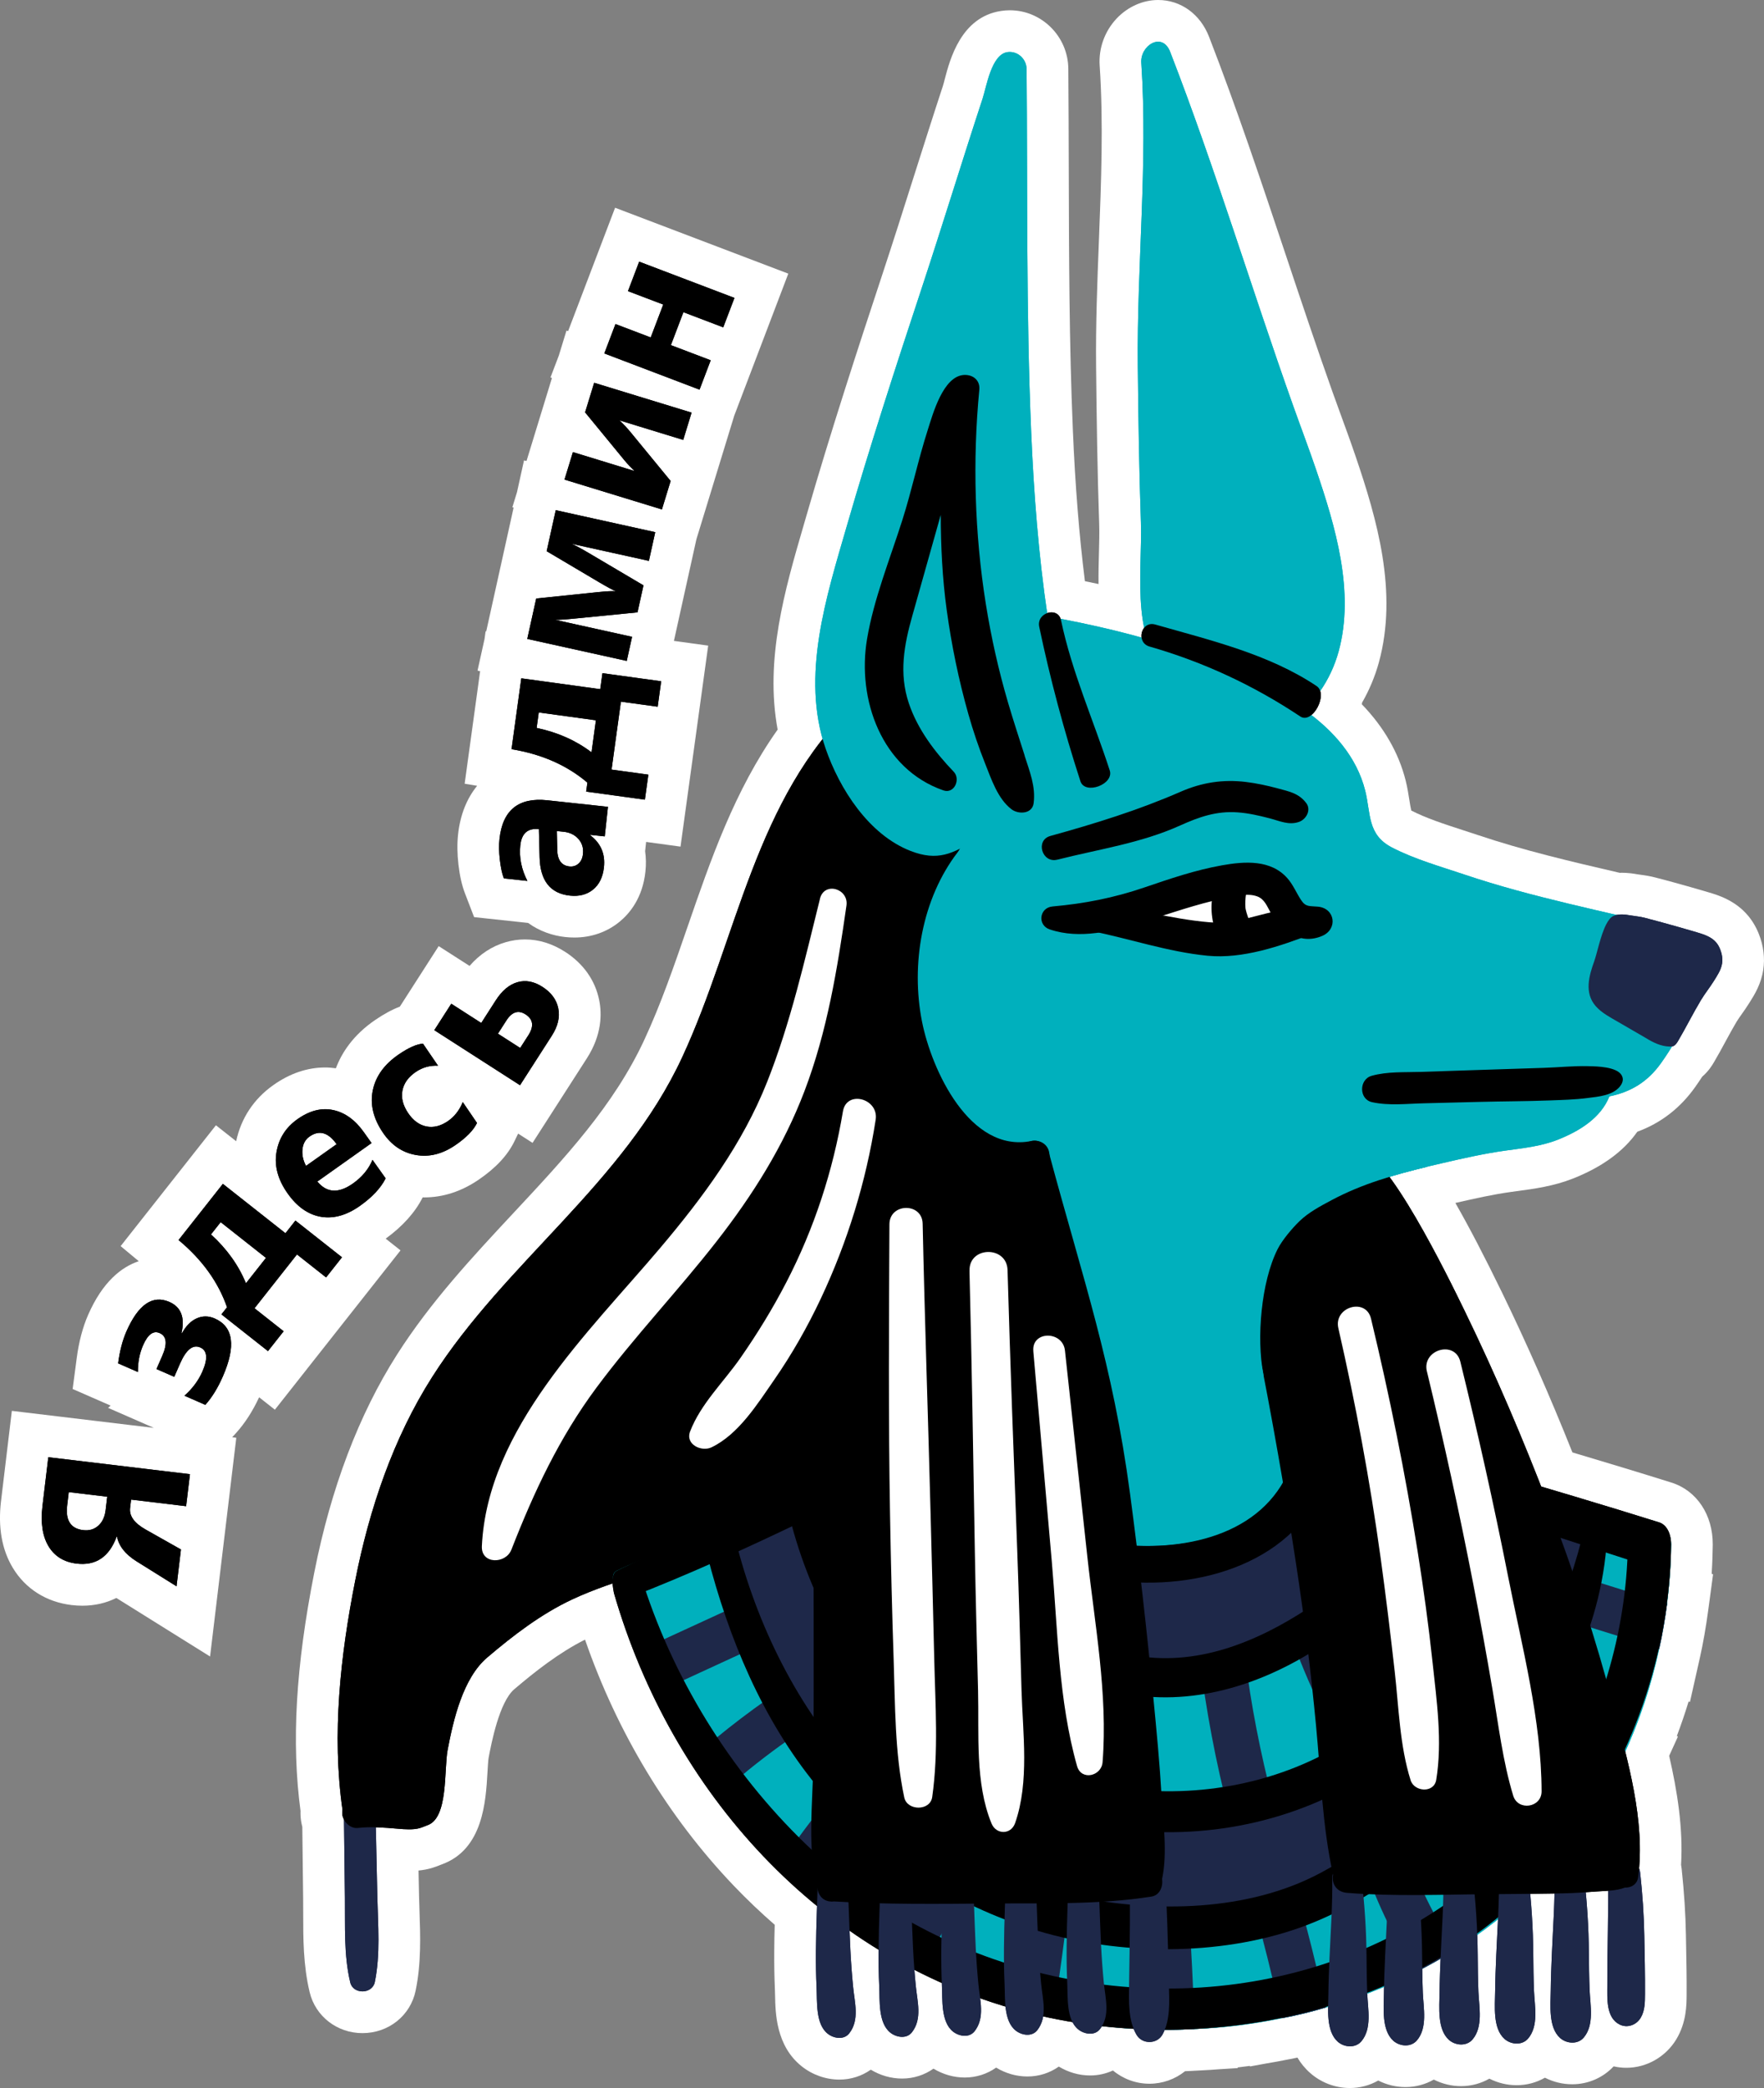 <?xml version="1.0" encoding="UTF-8"?> <svg xmlns="http://www.w3.org/2000/svg" id="_Слой_2" viewBox="0 0 546.3 646.61"><rect x="0" y="0" width="546.3" height="646.61" fill="#808080" stroke="none"/> <defs> <style>.cls-1{fill:#1e2849;}.cls-1,.cls-2,.cls-3,.cls-4{stroke-width:0px;}.cls-3{fill:#fff;}.cls-4{fill:#00b0bd;}</style> </defs> <g id="_Layer_"> <path class="cls-3" d="m544.74,289.32c-.85-2.17-1.99-4.1-3.37-5.75-4.02-4.79-9.32-6.37-12.17-7.22-3.68-1.09-7.41-2.15-11.09-3.16-1.82-.5-3.65-.98-5.49-1.46-1.71-.45-3.16-.64-4.33-.81-.36-.05-.73-.1-1.1-.16-1.3-.23-3.04-.49-4.98-.49-.19,0-.37.02-.56.03-15.26-3.54-29.7-6.91-44-11.72-1.54-.52-3.11-1.03-4.7-1.54-5.58-1.81-11.35-3.69-15.89-6.04-.2-.77-.41-2.14-.58-3.2-.28-1.78-.59-3.81-1.15-6.06-2.14-8.57-6.76-16.58-13.57-23.63.02-.17.04-.34.06-.51,2.23-3.88,4-8.07,5.21-12.47,5.96-21.8-.58-44.32-7.18-63.73-1.45-4.28-3-8.52-4.5-12.63-.91-2.48-1.81-4.96-2.7-7.45-5.01-14.08-9.84-28.56-14.52-42.56-7.4-22.16-15.05-45.07-23.7-67.38-2.72-7.02-8.76-11.38-15.77-11.38-4.75,0-9.45,2.11-12.89,5.78-3.67,3.92-5.57,9.21-5.21,14.51,1.19,17.79.46,36.39-.24,54.39-.5,12.71-1.01,25.85-.87,38.86.16,15.6.39,32.29.96,48.7.09,2.67.01,5.85-.08,9.23-.08,2.9-.16,6.07-.12,9.39-1.39-.3-2.81-.59-4.22-.88-1.77-14.09-3.01-29.52-3.74-46.93-1.13-26.65-1.19-53.9-1.26-80.26-.03-10.31-.05-20.98-.14-31.49-.08-9.99-8.21-18.12-18.12-18.12-.9,0-1.82.07-2.72.21-12.4,1.89-15.82,14.97-17.46,21.26-.19.73-.35,1.38-.51,1.87-3.12,9.5-6.18,19.16-9.15,28.5-3.16,9.98-6.44,20.3-9.77,30.38-7.32,22.14-15.75,47.94-23.27,73.93l-1.04,3.58c-5.68,19.5-12.02,41.25-7.98,63.03-13.31,18.79-20.72,40.25-27.94,61.18-4.24,12.3-8.25,23.91-13.37,34.93-9.42,20.28-24.54,36.48-40.54,53.62-12.56,13.47-25.56,27.39-36,43.77-11.84,18.58-20.48,41.31-25.66,67.58-5.73,29.05-7.09,52.55-4.25,73.79-.04,1.06.02,2.08.17,3.09.09.62.23,1.22.38,1.82l.26,22.15c.02,1.58.02,3.16.02,4.76,0,7.46-.02,15.91,2,24.32,1.79,7.46,8.51,12.66,16.34,12.66h0c8.12,0,14.9-5.43,16.49-13.21,1.74-8.48,1.45-16.93,1.19-24.38-.06-1.59-.11-3.17-.14-4.75l-.17-8.01c1.44-.14,2.79-.39,4.05-.76,1.1-.32,2.02-.69,2.69-.96.16-.07.33-.13.5-.2,12.75-4.61,13.6-19.51,14.11-28.41.1-1.71.22-3.83.37-4.63.81-4.26,3.26-17.21,7.94-21.19,6.29-5.35,13.76-11.27,21.91-15.36,9.94,28.73,25.72,54.91,46.06,76.21,4.06,4.25,8.3,8.28,12.68,12.1-.07,2.61-.13,5.23-.14,7.86-.03,4.51.03,8.48.2,12.12.03.57.04,1.19.05,1.83.1,5.48.29,15.68,8.24,22.01,3.34,2.66,7.49,4.12,11.69,4.12,3.57,0,6.93-1.1,9.72-3.07,2.93,1.78,6.29,2.75,9.69,2.75,3.57,0,6.93-1.1,9.72-3.07,2.93,1.78,6.29,2.75,9.69,2.75,3.57,0,6.93-1.1,9.72-3.07,2.93,1.78,6.29,2.75,9.69,2.75,3.57,0,6.93-1.1,9.72-3.07,2.93,1.78,6.29,2.75,9.69,2.75h0c2.5,0,4.9-.54,7.07-1.54,3.11,2.6,7.11,4.1,11.29,4.1h0c4.1,0,7.98-1.41,11.05-3.88.34-.01.68-.02,1.01-.04.14,0,.28,0,.41-.02.48-.02.96-.05,1.44-.08.77-.04,1.54-.07,2.31-.12,1.87-.09,3.75-.21,5.63-.36l5.5-.34v-.21c1.25-.14,2.51-.3,3.77-.47l.04.17,4.84-.89c2.5-.41,5-.87,7.49-1.38.78-.14,1.57-.31,2.36-.47,1,1.69,2.28,3.3,3.93,4.76,3.4,3,7.78,4.66,12.33,4.66h0c3.13,0,6.14-.82,8.76-2.32,2.6,1.32,5.48,2.03,8.45,2.03,3.13,0,6.14-.82,8.76-2.32,2.6,1.32,5.48,2.03,8.45,2.03h0c3.13,0,6.14-.82,8.76-2.32,2.6,1.32,5.48,2.03,8.45,2.03,3.13,0,6.14-.82,8.76-2.32,2.6,1.32,5.48,2.03,8.45,2.03,4.93,0,9.55-2.03,12.83-5.55,1.29.3,2.61.45,3.93.45h0c6.29,0,12.23-3.4,15.5-8.87,3.12-5.21,3.15-10.55,3.17-13.75v-.15c.03-5.05-.06-10.11-.16-15.01l-.06-3.34c-.11-6.51-.55-13.23-1.32-20.52-.04-.41-.11-.8-.18-1.2.66-11.46-1.19-22.9-3.69-33.77l2.71-5.95-.33-.19c1.32-3.51,2.55-7.07,3.64-10.68l.42.13,3.06-13.61c1.02-4.55,1.89-9.49,2.64-15.1l1.46-10.82-.43-.13c.03-.47.05-.94.07-1.41.03-.49.05-.98.08-1.47.03-.75.07-1.5.09-2.23.04-1.29.07-2.59.09-3.88,0,0,0,0,0,0,0,0,0,0,0-.01,0-.02,0-.04,0-.07.05-9.21-4.96-16.74-12.8-19.2-10.08-3.16-20.38-6.28-30.66-9.34-6.93-17.36-14.24-33.96-21.78-49.47-5.5-11.31-10.26-20.42-14.47-27.78,6.32-1.45,11.68-2.63,17.14-3.4l2.07-.28c5.26-.71,11.23-1.51,17.24-3.89,8.97-3.55,15.63-8.4,19.9-14.49,7.28-2.67,13.29-7.31,17.92-13.84.75-1.06,1.47-2.13,2.18-3.21,2.02-1.75,3.14-3.63,3.63-4.47,1.29-2.18,2.46-4.34,3.59-6.43,1.17-2.15,2.27-4.18,3.42-6.11.4-.67.97-1.47,1.58-2.33.7-.99,1.5-2.12,2.29-3.39l.28-.44c1.37-2.17,3.43-5.46,4.11-9.92.55-3.6.09-7.42-1.33-11Z"></path> <path class="cls-3" d="m80.26,432.71l4.87,3.84,17.99-22.82h0s20.92-26.52,20.92-26.52l-4.6-3.63c5.24-3.81,9.11-8.11,11.47-12.79.15,0,.3.02.45.02,5.86,0,11.53-1.84,16.85-5.47,5.39-3.68,9.04-7.61,11.16-12.02l1.09-2.27,4.47,2.87,16.84-26.22c4.68-7.3,4.64-13.82,3.79-18.01-1.25-6.14-4.91-11.31-10.58-14.95-3.95-2.53-8.13-3.82-12.42-3.82-2,0-4,.29-5.93.85-4.29,1.25-8.04,3.71-11.21,7.35l-9.56-6.13-12.03,18.74c-2.41.92-4.91,2.27-7.61,4.11-6.91,4.71-10.43,10.26-12.2,14.98-1.1-.15-2.2-.25-3.3-.25-5.55,0-10.97,1.84-16.09,5.47-6.06,4.29-9.99,10.29-11.49,17.37l-6.27-4.94-29.51,37.42,5.61,4.67c-5.33,1.79-11.18,6.34-15.69,16.65-1.67,3.83-2.85,8.3-3.51,13.3l-1.27,9.63,11.76,5.14-.78.7,14.17,6.2-43.98-5.27-3.35,27.94c-.97,8.07.25,15.01,3.62,20.63,3.91,6.52,10.39,10.63,18.25,11.57,1.11.13,2.23.2,3.3.2,3.85,0,7.4-.83,10.54-2.4l29.03,18.13,8.12-67.74-1.27-.15,1.26-1.39c2.7-3,5.08-6.69,7.08-10.99Z"></path> <path class="cls-3" d="m144,276.66l2.83,7.35,16.73,1.8c3.5,2.56,7.59,3.95,11.54,4.37.93.1,1.87.15,2.78.15,5.23,0,10.06-1.68,13.95-4.85,3.19-2.6,7.17-7.4,8.05-15.54.24-2.19.2-4.31-.09-6.35l.31-2.87,10.65,1.46,4.59-33.34h0s3.98-28.91,3.98-28.91l-10.61-1.46,6.96-31.47,11.72-38.28,16.74-43.98-53.64-20.41-7.36,19.32-5.31,13.95-1.88,4.94-.51-.16-2.36,7.71-2.59,6.8.45.17-7.87,25.69-.78-.17-2.16,9.79-1.44,4.71.38.12-8.48,38.32-.19-.03-.33,2.38-2.17,9.8.8.18-4.79,34.85,3.87.64c-3.19,3.9-5.26,9-5.91,15.08-.31,2.86-.27,6.01.12,9.35.41,3.51,1.07,6.41,2.02,8.88Z"></path> <path class="cls-2" d="m58.83,456.52l-1.19,9.91-17.04-2.04-.31,2.63c-.29,2.45,1.32,4.67,4.85,6.66l10.9,6.15-1.37,11.41-12.36-7.72c-3.48-2.18-5.5-4.73-6.07-7.65h-.12c-2.3,6.27-6.44,9.05-12.39,8.34-3.94-.47-6.84-2.27-8.71-5.39-1.87-3.12-2.49-7.27-1.87-12.45l1.81-15.11,43.87,5.26Zm-25.63,6.98l-11.9-1.43-.49,4.13c-.56,4.63,1.09,7.18,4.95,7.64,1.84.22,3.39-.23,4.66-1.35,1.27-1.12,2.04-2.74,2.29-4.86l.49-4.13Z"></path> <path class="cls-2" d="m63.59,435.05l-6.47-2.83c2.5-2.22,4.35-4.72,5.56-7.49,1.75-4.01,1.53-6.5-.67-7.46-2.28-1-4.37.69-6.28,5.06l-1.76,4.04-5.51-2.41,1.79-4.09c1.64-3.75,1.37-6.1-.82-7.05-1.94-.85-3.64.4-5.11,3.75-1.1,2.52-1.64,5.29-1.61,8.31l-6.13-2.68c.5-3.81,1.35-7.09,2.54-9.82,3.68-8.41,8.13-11.48,13.34-9.2,3.61,1.58,4.86,4.8,3.75,9.64l.14.06c1.24-2.28,2.77-3.82,4.58-4.62,1.81-.8,3.65-.79,5.54.03,5.82,2.54,6.66,8.53,2.54,17.96-1.57,3.6-3.38,6.53-5.42,8.79Z"></path> <path class="cls-2" d="m105.91,389.35l-4.92,6.24-9.02-7.12-13.15,16.67,9.02,7.12-4.85,6.15-14.42-11.38,1.74-2.2c-2.72-7.82-7.73-14.77-15.01-20.82l13.72-17.4,19.38,15.29,3.09-3.92,14.42,11.37Zm-23.54.19l-14.03-11.07-3,3.8c4.93,4.49,8.54,9.54,10.83,15.13l6.2-7.86Z"></path> <path class="cls-2" d="m115.07,353.98l-16.79,11.91c2.92,3.55,6.6,3.74,11.04.6,2.83-2.01,4.84-4.44,6.04-7.31l4.07,5.73c-1.48,2.96-4.12,5.79-7.92,8.49-4.16,2.95-8.2,4.08-12.13,3.41-3.93-.68-7.36-3.08-10.28-7.2-3.03-4.27-4.19-8.54-3.48-12.79s2.87-7.67,6.49-10.23c3.75-2.66,7.45-3.61,11.08-2.83,3.64.77,6.81,3.07,9.52,6.89l2.37,3.34Zm-10.82.35c-2.61-3.69-5.41-4.47-8.4-2.36-1.28.9-2,2.21-2.18,3.93-.18,1.72.19,3.43,1.1,5.15l9.48-6.72Z"></path> <path class="cls-2" d="m147.74,347.73c-1.1,2.29-3.36,4.6-6.79,6.94-4.01,2.73-8.08,3.73-12.21,2.99-4.13-.74-7.51-3.02-10.12-6.86-3.02-4.43-4.07-8.83-3.16-13.19.91-4.36,3.6-8.06,8.04-11.09,3.07-2.1,5.57-3.2,7.5-3.32l4.65,6.82c-2.54-.11-4.84.54-6.91,1.95-2.31,1.58-3.68,3.5-4.11,5.77-.43,2.27.17,4.59,1.78,6.97,1.57,2.31,3.45,3.68,5.64,4.12,2.19.44,4.41-.11,6.67-1.65,2-1.37,3.54-3.33,4.6-5.89l4.41,6.47Z"></path> <path class="cls-2" d="m161.05,336.07l-26.55-17.05,5.26-8.19,9.28,5.96,4.49-7c1.93-3.01,4.16-4.88,6.7-5.62,2.54-.74,5.13-.26,7.77,1.44,2.71,1.74,4.35,3.96,4.9,6.66.55,2.7-.12,5.52-2,8.46l-9.86,15.35Zm-6.85-15.97l6.9,4.43,2.55-3.97c1.77-2.77,1.48-4.91-.89-6.43-2.23-1.43-4.21-.8-5.94,1.9l-2.61,4.07Z"></path> <path class="cls-2" d="m188.28,249.85l-.99,9.16-4.5-.48v.12c3.27,2.48,4.7,5.79,4.25,9.91-.33,3.04-1.45,5.35-3.36,6.91-1.91,1.56-4.31,2.19-7.19,1.88-6.09-.66-9.21-4.64-9.38-11.95l-.22-8.64c-3.43-.37-5.35,1.3-5.75,5.02-.4,3.74.33,7.41,2.19,11.02l-7.29-.79c-.55-1.42-.96-3.33-1.24-5.73-.28-2.4-.32-4.55-.11-6.47.96-8.95,5.91-12.94,14.83-11.98l18.75,2.02Zm-13.72,7.73l-2.11-.23.12,5.78c.07,3.19,1.32,4.91,3.75,5.18,1.1.12,2.05-.17,2.83-.86.79-.69,1.25-1.69,1.39-3,.2-1.82-.27-3.37-1.41-4.65-1.13-1.28-2.66-2.02-4.58-2.23Z"></path> <path class="cls-2" d="m204.76,210.97l-1.08,7.88-11.39-1.56-2.89,21.03,11.39,1.57-1.07,7.75-18.19-2.5.38-2.78c-6.31-5.37-14.14-8.82-23.49-10.35l3.02-21.95,24.45,3.36.68-4.95,18.2,2.5Zm-20.2,12.09l-17.71-2.43-.66,4.79c6.53,1.37,12.2,3.9,17,7.56l1.36-9.92Z"></path> <path class="cls-2" d="m202.92,164.81l-1.96,8.88-23.98-5.3c1.08.45,2.86,1.4,5.33,2.85l16.97,10.03-1.85,8.36-19.62,1.94c-3.23.32-5.22.44-5.98.35l23.92,5.29-1.65,7.46-30.81-6.81,2.77-12.52,18.86-1.95c2.91-.3,4.84-.4,5.81-.29-.87-.34-2.56-1.25-5.08-2.73l-16.35-9.68,2.81-12.7,30.81,6.81Z"></path> <path class="cls-2" d="m214.18,127.77l-2.59,8.46-19.74-6.05c1.32,1.24,2.5,2.51,3.54,3.79l12.3,14.98-2.7,8.81-30.17-9.24,2.61-8.51,19.12,5.86c-1.12-1.03-2.14-2.1-3.05-3.19l-12.3-14.98,2.81-9.16,30.17,9.24Z"></path> <path class="cls-2" d="m227.46,92.24l-3.48,9.13-12.33-4.69-3.88,10.2,12.33,4.69-3.46,9.1-29.49-11.22,3.46-9.1,10.91,4.15,3.88-10.19-10.92-4.15,3.47-9.13,29.49,11.22Z"></path> <path class="cls-1" d="m106.5,561.32c.1,8.8.2,17.59.31,26.39.1,8.71-.38,17.69,1.66,26.22.9,3.75,6.84,3.65,7.61-.13,1.76-8.58.98-17.55.79-26.26-.19-8.8-.38-17.59-.58-26.39-.14-6.3-9.87-6.15-9.79.16h0Z"></path> <path class="cls-2" d="m390.77,254.87c-7.81-16.34-21.31-29.56-36.62-39.28-7.65-4.86-15.78-8.91-24.12-12.43-7.21-3.04-16.68-8.17-24.51-8.89-12.94-1.19-31.85,15.24-40.88,23.77-30.87,29.14-36.28,72.59-53.4,109.44-18.1,38.96-54.65,63.27-77.36,98.89-12.15,19.06-19.53,41.07-23.88,63.14-4.56,23.09-7.29,47.57-3.93,70.97-.08.51-.12,1.01-.05,1.49.33,2.17,2.41,4.36,4.8,4.1,4.15-.46,8.28-.12,12.42.24,2.06.18,4.77.39,6.77-.2.82-.24,1.63-.62,2.44-.91,6.43-2.32,5.02-17.17,6.18-23.3,1.76-9.28,4.73-22.22,12.27-28.62,8.03-6.83,16.63-13.44,26.26-17.96,6.89-3.23,14.18-5.54,21.38-8,16.86-5.77,33.04-13.62,49.91-19.23,15.27-5.08,30.16-10.82,43.51-20.14,14.85-10.36,26.63-28.14,28.42-46.36,1.28-12.96,1.52-26.01.78-39.01,3.75.34,7.5.23,11.17-.57,3.88-.84,3.7-5.13,1.36-7.21,1.22-2.08,1.94-4.46,1.89-7.06-.17-8.65-6.44-15.78-9.2-23.61-3.35-9.52,1.33-18.33,9.22-23.86,8.22-5.75,20.71-7.34,26.9,2.18,2.95,4.54,9.05,2.16,9.51-2.75.85-9.19,6.37-16.27,13.51-21.67,8.05-6.09,10.64-11.03,6.1-21.25-.28-.64-.57-1.27-.87-1.9Z"></path> <path class="cls-4" d="m531.08,293.25c-2.88-3.73-8.89-4.76-13.15-5.81-21.59-5.35-43.26-9.49-64.41-16.61-7.37-2.48-15.58-4.8-22.48-8.4-7.64-3.98-6.47-10.45-8.24-17.56-2.62-10.5-9.96-18.72-18.61-24.86-22.68-16.1-52.94-24.29-79.92-29.16-9.03-1.63-4.55,9.1-3.19,12.82,3.47,9.48,6.93,18.97,10.4,28.46.74,2.03,1.49,4.22.91,6.29-1,3.57-5.19,4.94-8.73,6.06-16.05,5.08-30.19,16.34-38.1,31.2-7.91,14.86-9.3,33.2-3.05,48.83,3.83,9.56,9.61,17.86,16.83,25.18,2.98,3.02,6.18,6.06,10.19,7.43,5.69,1.96,10.92-1.07,14.27,4.95,3.28,5.9,2.2,13.21.9,19.52-4.07,19.89-9.52,39.59-23.32,55.2-3.01,3.41-6.53,7.13-6.34,11.68.09,2.09.98,4.06,1.96,5.91,8.84,16.6,26.44,27.85,45.09,30.29,18.65,2.45,37.97-3.51,52.95-14.89,3.2-2.44,6.29-5.2,8.18-8.75,2.98-5.63,2.53-12.51.72-18.61-1.81-6.11-4.86-11.77-6.98-17.78-3.64-10.29-6.46-27.53-1.31-37.78,1.42-2.83,4.52-6.49,6.81-8.71,2.87-2.77,6.5-4.66,9.99-6.53,10.87-5.8,22.52-8.72,34.44-11.47,6.36-1.47,12.73-2.91,19.2-3.82,5.51-.77,11.13-1.32,16.34-3.39,6.82-2.7,13.33-6.77,15.99-13.42,6.48-1.32,11.79-4.37,16.03-10.36,5.93-8.37,10.51-17.89,15.49-26.86,2.88-2.23,3.5-5.96,1.13-9.04Z"></path> <path class="cls-2" d="m325,357.42c-.44-5.6-8.96-5.57-8.8.15.8,29.23-2.13,61.57-24.38,83.01-21.06,20.29-51.06,26.75-77.38,37.35-1.01.41-2.03.78-3.05,1.18.37,3.91.88,7.79,1.44,11.67,10.3-4.11,20.63-8.11,31.09-11.89,24.12-8.7,48.94-19.6,64.5-40.94,17.02-23.35,18.78-52.72,16.58-80.53Z"></path> <path class="cls-2" d="m489.83,478.7c1.11-3.72,2.21-7.44,3.2-11.2-21.76-4.38-43.81-7.76-64.34-16.72-26.08-11.38-30.55-40.47-31.88-65.99-.31-5.85-9.31-5.75-9.13.15.67,21.92,2.86,47.17,18.84,63.85,8.69,9.07,20.75,13.42,32.41,17.25,14.58,4.8,29.47,8.53,44.54,11.43,2.11.41,4.24.81,6.37,1.23Z"></path> <path class="cls-2" d="m319.38,353.35c-19.06,3.76-30.89-22.06-33.84-36.99-3.5-17.68-.06-37.99,11.05-52.45,4.22-5.49-3.56-13.1-7.81-7.56-14.18,18.52-18.48,43.19-12.47,65.66,5.28,19.75,21.92,45,45.51,39.62,5.46-1.25,2.96-9.36-2.44-8.29h0Z"></path> <path class="cls-4" d="m400.48,125.64c-12.96-36.44-24.11-73.51-38.09-109.59-2.45-6.32-9.3-1.98-8.94,3.38,2.08,31.12-1.41,62.76-1.08,93.97.17,16.13.4,32.27.96,48.39.54,15.64-4.01,40.08,11.84,49.56,6.1,3.65,12.93,5.83,19.14,9.28,5.62,3.12,8.29,7.07,14.56,3.08,7.81-4.97,13.29-13.16,15.7-21.99,5.04-18.44-1-38.68-6.95-56.17-2.27-6.68-4.78-13.27-7.14-19.91Z"></path> <path class="cls-3" d="m376.75,269.37c3.14-.87,6.42-1.69,9.63-1.14,6.29,1.06,10.53,6.82,14.01,12.16.21.31.42.67.37,1.04-.06.44-.48.74-.86.97-10.3,6.42-22.55,9.66-34.67,9.16-4.04-.17-8.3-.79-11.84-2.85-2.58-1.5-8.58-5.76-5.86-8.82,2.61-2.93,10.39-4.41,14.05-5.71,5-1.78,10.06-3.38,15.17-4.81Z"></path> <path class="cls-2" d="m325.12,287.82c9.3,3.15,19.56.53,28.63-2.27,8.46-2.61,16.77-5.56,25.44-7.4,3.02-.64,7.18-1.68,10.19-.55,2.26.84,3.06,3.14,4.18,5.13,3.2,5.72,9.27,10.01,15.98,7.07,4.8-2.1,3.97-8.52-1.38-9.03-2.63-.25-3.74.18-5.21-2.03-1.49-2.25-2.44-4.71-4.25-6.77-5.13-5.83-13.25-5.25-20.22-4.01-8.3,1.47-16.23,4.19-24.18,6.9-9.41,3.2-18.47,4.97-28.34,5.85-4.1.37-4.77,5.79-.84,7.12h0Z"></path> <path class="cls-2" d="m337.64,288.24c12.12,2.42,24.01,6.53,36.35,7.73,10.82,1.05,22.49-2.95,32.41-6.79,3.08-1.19,3.74-6.34-.12-7.06-5.67-1.06-10.39-.25-15.92,1.21-5.2,1.37-10.42,2.73-15.86,2.27-12.05-1.01-23.81-4.58-35.88-5.71-4.75-.45-5.64,7.41-.99,8.34h0Z"></path> <path class="cls-2" d="m378.57,269.98c-1.28,2.26-2.66,4.84-3.07,7.42-.43,2.65-.41,5.08.08,7.72.34,1.8,1.06,3.71,2.05,5.23.53.81,1.11,1.72,1.82,2.35.67.6,1.43,1.1,2.15,1.63,1.49,1.09,3.89.59,5.2-.45,1.43-1.14,2.18-3.16,1.6-4.96-.13-.41-.25-.83-.37-1.24-.26-.89-.73-1.72-1.11-2.57.19.42.37.84.56,1.26-.43-.98-.83-1.97-1.27-2.95.19.43.38.86.57,1.29-.55-1.29-.95-2.65-1.17-4.04.07.47.14.94.21,1.41-.19-1.33-.21-2.66-.07-4-.05.46-.11.92-.16,1.38.11-.92.21-1.84.3-2.76-.05.45-.1.89-.16,1.34.09-.71.19-1.42.36-2.11.08-.32.19-.62.3-.93.18-.47.15-.42-.08.17.09-.22.18-.44.28-.65.51-1.16.77-2.3.4-3.56-.31-1.06-1.16-2.21-2.16-2.72-2.23-1.13-5.01-.48-6.28,1.76h0Z"></path> <path class="cls-2" d="m327.46,266.22c12.84-3.26,25.78-5.08,37.96-10.56,5.9-2.66,11.29-4.57,17.88-4.09,3.35.24,6.64,1,9.88,1.84,3.12.81,5.96,2.23,9.14,1.1,2.17-.77,3.83-3.63,2.24-5.78-2.29-3.09-5.39-3.65-8.99-4.62-3.21-.87-6.44-1.55-9.74-1.96-7.08-.86-13.65.17-20.18,3.02-13,5.69-26.65,9.92-40.35,13.7-4.75,1.31-2.61,8.55,2.16,7.34h0Z"></path> <path class="cls-1" d="m497.42,286.27c-1.75,3.42-2.85,9.04-3.67,11.33-1.65,4.56-3.15,9.84.4,13.94,1.87,2.15,4.47,3.47,6.92,4.9,2.86,1.67,5.77,3.33,8.61,4.99,2.28,1.41,4.63,2.58,7.37,2.67.36.01.72,0,1.06-.11.73-.26,1.18-.96,1.58-1.63,2.45-4.15,4.58-8.48,7.06-12.61,1.22-2.04,2.73-3.89,3.98-5.9,1.05-1.68,2.28-3.48,2.59-5.49.22-1.46-.04-2.96-.58-4.33-.3-.77-.7-1.52-1.24-2.16-1.46-1.74-3.77-2.49-5.96-3.14-3.59-1.07-7.2-2.09-10.82-3.08-1.78-.49-3.56-.96-5.35-1.43-1.49-.39-2.89-.48-4.39-.74-1.75-.31-3.62-.53-5.26.15-.87.36-1.63,1.34-2.29,2.63Z"></path> <path class="cls-2" d="m493.19,330.2c-.6-.02-1.13-.03-1.55-.04-4.52-.1-9.03.39-13.54.53-7.71.25-15.41.5-23.12.75-5.01.16-10.03.33-15.04.5-5.02.17-10.29-.16-15.15,1.21-3.95,1.11-3.99,7.27.14,8.17,5.25,1.15,10.83.46,16.18.34,5.68-.14,11.36-.29,17.04-.43,7.23-.19,14.46-.18,21.69-.45,3.94-.15,7.89-.24,11.8-.75,3.35-.43,7.73-.75,10.02-3.55.6-.74,1.04-1.68.88-2.62-.54-3.07-6.02-3.55-9.34-3.66Z"></path> <path class="cls-4" d="m329.58,218.55c-2.04-9.24-3.79-18.57-5.18-27.93-2.79-18.89-4.25-37.97-5.06-57.03-1.58-37.37-1.09-74.79-1.41-112.18-.03-3.12-2.77-5.74-5.98-5.26-4.92.75-6.43,10.69-7.65,14.4-6.44,19.59-12.45,39.31-18.92,58.89-8.06,24.38-15.99,48.8-23.13,73.46-6.29,21.73-14.31,46.41-6.59,68.84,4.34,12.6,13.4,26.73,26.32,31.77,8.42,3.28,13.11.87,20.24-3.53,5.78-3.56,11.99-6.45,18.44-8.57,4.18-1.38,13.09-2.28,13.51-8.16.58-8.1-2.87-16.82-4.61-24.7Z"></path> <path class="cls-2" d="m317.34,234c-1.73-5.45-3.53-10.88-5.14-16.37-2.95-10.03-5.24-20.25-6.89-30.57-3.48-21.8-4.14-44.4-2.02-66.36.28-2.88-1.87-4.67-4.62-4.59-6.59.21-9.8,12.19-11.35,17.03-2.97,9.24-4.95,18.77-7.9,28.01-3.83,12.04-8.79,24.25-10.9,36.73-3.16,18.76,4.51,40.22,23.63,46.88,3.41,1.19,5.41-3.47,3.22-5.76-5.84-6.1-11.18-13.1-13.91-21.22-3.1-9.24-1.49-18.01,1.11-27.19,2.94-10.37,5.85-20.75,8.77-31.13.03,9.8.5,19.6,1.85,29.43,1.5,10.93,3.72,21.72,6.73,32.33,1.46,5.15,3.16,10.19,5.14,15.16,1.95,4.89,3.94,11.01,8.22,14.25,2.13,1.6,6.4,1.51,6.84-1.93.66-5.17-1.25-9.79-2.81-14.71Z"></path> <path class="cls-2" d="m407.73,212.44c-14.85-9.91-32.8-14.14-49.96-19.04-4.37-1.25-6.11,5.58-1.76,6.82,16.61,4.75,32.3,12.06,46.67,21.65,3.78,2.52,8.8-6.93,5.05-9.43Z"></path> <path class="cls-2" d="m343.68,238.58c-5.1-15.71-11.67-30.3-15.08-46.46-.93-4.43-7.69-2.44-6.76,1.99,3.4,16.16,7.66,32.12,12.76,47.83,1.4,4.3,10.48.97,9.08-3.36Z"></path> <path class="cls-4" d="m513.12,471.3c-5.95-1.87-14.15-3.57-20.1-5.44-7.43,6.68-1.05,4.81-1.51,6.86-1.11,5.02-2.51,10.04-4.19,14.93-1.41,4.39-3.1,8.65-4.93,12.83-3.12,7.17-6.74,14.13-10.92,20.75-1.99,3.27-4.12,6.48-6.46,9.62-2.89,4.2-5.99,8.2-9.31,11.99-3.11,3.57-6.29,7.01-9.69,10.24-4.85,4.87-9.99,9.32-15.42,13.36-3.06,2.45-6.12,4.61-9.33,6.64-3.76,2.53-7.6,4.78-11.58,6.89-2.72,1.45-5.59,2.77-8.53,3.88-4.34,1.69-8.82,3.04-13.46,4.03-6.39,1.37-13,2.19-19.62,2.37-4.72.22-9.44.09-14.16-.19-6.77-.45-13.48-1.4-19.84-2.7-.92-.2-1.84-.39-2.76-.59-4.53-1.05-9.06-2.38-13.59-4-5.53-2.02-10.99-4.47-16.25-7.34-2.77-1.36-5.4-2.87-7.96-4.52-6.69-4.11-13.04-8.8-18.76-13.92-2.14-1.8-4.22-3.73-6.15-5.74-1.29-1.32-2.58-2.7-3.87-4.16-4.09-4.51-7.9-9.38-11.37-14.46-2.67-3.9-5.2-7.87-7.46-11.99-3.34-5.79-6.25-11.8-8.82-17.96-.37-.84-.66-1.68-1.03-2.52-2.79-6.93-5.09-14-6.98-21.16-1.05-3.79-5.66-5.54-7.84-5.5-8.46,4.02-21.76,8.82-30.22,12.9-2.24,1.09-.7,4.73-.1,6.48,0,.21-.06.42.01.63,1.79,6.1,3.87,12.19,6.15,18.07,1.76,4.34,3.6,8.68,5.64,12.87,3.36,7.06,7.14,13.9,11.26,20.45,2.53,4.04,5.13,7.95,7.94,11.7,5.69,7.79,11.95,15.09,18.75,21.81,3.37,3.33,6.8,6.51,10.44,9.55,6.79,5.8,14.13,11.11,21.82,15.84,3.99,2.47,8.04,4.73,12.3,6.84,8.67,4.36,17.75,8.02,27.3,10.82,1.42.47,2.83.87,4.32,1.27,3.11.79,6.23,1.59,9.34,2.17,9.76,2.09,19.71,3.26,29.72,3.59,4.72.13,9.37.13,14.09-.16,9.08-.36,18.08-1.5,26.99-3.34,4.64-.85,9.2-1.98,13.68-3.33,9.53-2.77,18.84-6.37,27.71-10.89,4.19-2.11,8.31-4.44,12.28-6.97,8.57-5.43,16.64-11.69,23.85-18.93,3.33-3.37,6.51-6.87,9.4-10.58.62-.64,1.1-1.36,1.66-2,4-5.21,7.64-10.69,11-16.39,2.33-4.13,4.44-8.32,6.41-12.65,4.83-10.44,8.45-21.42,10.87-32.66,1.05-4.67,1.82-9.33,2.44-13.99.74-6.07,1.21-12.21,1.24-18.34.02-2.96-1.79-6.17-4.41-6.97Z"></path> <path class="cls-1" d="m469.2,458.54c-5.37,3.73-5.59,4.29-6.28,8.33-4.59,27.11-16.52,50.88-38.73,67.83-19.72,15.05-44.99,21.51-69.57,19.69-48.76-3.6-85.73-39.25-100.08-84.6-1.3-4.11-3.81-6.84-8-7.21-4.49,2.3-23.05,9.7-25.25,10.99-3.72,1.59,9.34,26.38,14.78,38.82,6.2,14.2,14,27.82,24.4,39.37,18.31,20.35,44.05,33.37,70.97,38.28,51.28,9.36,106.61-12.44,137.93-54.22,9.31-12.42,14.86-26.33,19.17-41.16.74-2.54,8.61-27.51,4.49-28.82-3.54-1.13-9.4-2.89-12.96-3.97-2.88-.87-7.13-2.23-10.88-3.34Z"></path> <path class="cls-4" d="m440.52,450.14c-2.06,2.49-4.37,5.12-5.87,7.51-4.24,6.78-6.6,14.51-10.43,21.53-4.5,8.26-10.53,13.7-18.33,18.84-16.16,10.63-34.99,18.27-54.6,14.45-31.31-6.1-58.55-24.17-69.77-54.96-1.21-3.33-6.5-6.97-7.03-8.7-7.21,3.41-20.75,10.35-27.96,13.77-3.15,1.46,6.4,20.23,8.13,24.34,3.79,8.99,8.7,17.5,14.54,25.31,11.54,15.43,26.72,28.18,44.09,36.55,21.16,10.2,45.51,13.98,68.61,9.69,23.09-4.29,44.73-16.82,59.17-35.35,7.43-9.53,12.89-20.42,18.29-31.23,3.25-6.49,13.81-28.95,9.83-33.36-7.75-2.44-20.93-5.96-28.68-8.39Z"></path> <path class="cls-1" d="m293.03,440.51c-5.98,2.71-13.53,5.94-18.52,8.3,1.77,5.84,3.6,13.49,6.58,18.71,9.5,16.61,24.19,30.09,40.99,39.11,4.23,2.28,9.08,3.72,13.69,5.07,20.41,5.98,42.7,5.63,61.91-3.48,10.97-5.2,31.36-21.14,39.15-42.59,1.58-4.35,3.05-9.46,3.59-14.07.06-.47.1-.95.11-1.42-9.3-2.92-21.2-7.31-30.5-10.24-2.75-.87-6.82,1.18-7.18,4.24-3.03,25.2-24.46,34.73-47.62,34.61-24.56-.12-47.84-11.58-53.54-36.72-.62-2.74-2.48-4.41-4.64-3.38-1.2.57-2.56,1.19-4,1.85Z"></path> <path class="cls-1" d="m349.26,504.36c-3.89.06-6.9,3.34-6.93,7.16-.08,15.4-1.43,30.47-4.15,45.55-.67,3.74,1.19,7.59,5.06,8.58,3.48.89,7.9-1.3,8.58-5.06,2.93-16.26,4.5-32.77,4.59-49.3.02-3.81-3.41-6.99-7.16-6.92Z"></path> <path class="cls-1" d="m394.16,557.57c-3.83-14.7-6.75-29.64-8.59-44.52-.45-3.65-3.08-7.18-7.16-6.93-3.48.21-7.41,3.24-6.93,7.16,2.01,16.27,5.02,32.39,9.16,48.26.96,3.68,5.17,5.82,8.75,4.77,3.75-1.1,5.74-5.05,4.77-8.75Z"></path> <path class="cls-1" d="m431.31,540.33c-8.21-13.57-14.37-26.75-19.41-41.58-1.18-3.48-5.04-6.04-8.74-4.77-3.49,1.19-6.04,5.01-4.78,8.75,5.32,15.66,12.31,30.77,20.88,44.92,1.91,3.15,6.52,4.48,9.68,2.37,3.17-2.12,4.41-6.3,2.37-9.68Z"></path> <path class="cls-1" d="m454.49,515.44c-6.11-4.62-11.79-9.79-16.93-15.47-1.25-1.38-2.47-2.8-3.65-4.24-.12-.15-.48-.6-.52-.65-.18-.24-.37-.47-.56-.71-.54-.7-1.07-1.4-1.6-2.11-2.33-3.16-4.5-6.43-6.52-9.8-1.89-3.16-6.53-4.47-9.68-2.37-3.19,2.13-4.39,6.29-2.37,9.68,8.27,13.81,19.17,26.1,32.02,35.8,1.56,1.17,2.98,2.01,5.01,1.98,1.73-.03,3.78-.83,4.95-2.15,2.28-2.57,2.97-7.59-.17-9.96Z"></path> <path class="cls-1" d="m472.63,480.38c-12.85-4.74-25.71-9.48-38.56-14.21-3.47-1.28-7.85,1.6-8.58,5.06-.85,4.05,1.35,7.21,5.06,8.58l38.56,14.22c3.47,1.28,7.85-1.6,8.58-5.06.85-4.05-1.35-7.21-5.06-8.58Z"></path> <path class="cls-1" d="m325.39,491.59c-3.84-.99-7.46,1.42-8.58,5.06-5.1,16.55-10.2,33.1-15.3,49.65-1.12,3.63,1.5,7.67,5.06,8.58,3.84.99,7.46-1.41,8.58-5.06,5.1-16.55,10.2-33.1,15.3-49.65,1.12-3.63-1.5-7.67-5.06-8.58Z"></path> <path class="cls-1" d="m312.51,487.61c-2.73-2.42-7.38-2.8-9.96.17-8.6,9.88-17.21,19.77-25.81,29.65-2.42,2.78-2.78,7.34.17,9.96,2.73,2.42,7.38,2.8,9.96-.17,8.6-9.88,17.21-19.77,25.81-29.65,2.42-2.78,2.78-7.34-.17-9.96Z"></path> <path class="cls-1" d="m293.04,471.36c-2.09-3.13-6.34-4.47-9.68-2.37-11.47,7.22-23.17,14.08-35.08,20.55-3.24,1.76-4.41,6.62-2.37,9.68,2.2,3.3,6.21,4.25,9.68,2.37,11.91-6.47,23.61-13.33,35.08-20.55,3.12-1.96,4.5-6.48,2.37-9.68Z"></path> <path class="cls-1" d="m233.95,510.06c-10.42,4.82-20.83,9.58-31.25,14.4-2.04-4.19-3.88-8.53-5.64-12.87,9.86-4.53,19.72-9.06,29.57-13.6,3.36-1.54,7.31-1.18,9.41,2.17.65.91.94,1.68,1.03,2.52.61,2.81-.46,6.14-3.12,7.38Z"></path> <path class="cls-1" d="m255.51,531.19c-.77.44-1.46.94-2.16,1.45-6.48,4.12-12.75,8.52-18.8,13.28-.49.36-.97.79-1.46,1.15-1.18.94-1.95,1.58-2.71,2.23-1.67,1.3-3.27,2.73-4.86,4.1-1.25,1.08-2.43,2.15-3.61,3.23-2.81-3.76-5.41-7.66-7.94-11.7,10.06-8.97,20.71-17.04,31.93-24.27.77-.51,1.53-1.01,2.3-1.52,3.35-2.1,7.6-.76,9.69,2.37,2.17,3.21.76,7.74-2.37,9.69Z"></path> <path class="cls-1" d="m275.86,555.72c-.34.43-.76.86-1.11,1.29-5.04,5.86-9.94,11.93-14.56,18.21-.28.29-.34.43-.48.64-.35.36-.62.79-.9,1.21-.62.79-1.17,1.57-1.79,2.35-1.24,1.78-2.48,3.49-3.65,5.2-.76,1.14-1.51,2.21-2.27,3.35-3.64-3.04-7.08-6.22-10.44-9.55,7.43-10.83,15.49-21.32,24.06-31.33.28-.43.62-.79.97-1.21,2.56-3,7.28-2.59,10-.17,2.93,2.63,2.52,7.21.17,10Z"></path> <path class="cls-1" d="m301.08,581.15c-5.26,9.88-10.52,19.69-15.85,29.5-4.26-2.11-8.31-4.37-12.3-6.84,5.26-9.88,10.59-19.69,15.85-29.57,1.03-1.85,2.77-3,4.74-3.32,1.61-.31,3.38-.06,4.87.69,1.56.82,2.64,2.21,3.09,3.82.67,1.89.49,4.01-.4,5.71Z"></path> <path class="cls-1" d="m331.88,582.25c-.19,1.48-.37,3.04-.56,4.52-1.48,12.71-3.24,25.41-5.14,38.13-3.11-.58-6.22-1.38-9.34-2.17-1.49-.4-2.9-.8-4.32-1.27,1.97-12.85,3.73-25.77,5.2-38.69.5-4.09,2.77-7.37,6.99-7.44,3.45-.06,7.59,3.11,7.16,6.93Z"></path> <path class="cls-1" d="m369.99,628.32c-4.72.29-9.36.3-14.09.16-.42-12.81-1.06-25.62-1.98-38.43-.09-1.48-.19-2.96-.29-4.43-.28-3.8,3.33-7.1,6.92-7.16,4.01-.07,6.89,3.13,7.16,6.93.1,1.62.26,3.24.36,4.85.85,12.67,1.48,25.34,1.9,38.08Z"></path> <path class="cls-1" d="m410.66,621.66c-4.49,1.34-9.05,2.48-13.68,3.33-2.81-12.42-5.91-24.84-9.28-37.11-.23-.84-.45-1.61-.68-2.45-2.47-8.69,11.06-12.65,13.53-3.96.22.77.45,1.61.6,2.38,3.45,12.55,6.62,25.11,9.51,37.81Z"></path> <path class="cls-1" d="m450.66,603.8c-3.97,2.53-8.09,4.85-12.28,6.97-7.09-11.15-12.79-23.17-16.8-35.72-.22-.63-.3-1.33-.31-1.97.02-3.03,2.16-5.81,5.03-6.78,1.47-.52,2.95-.4,4.3.14,2.06.74,3.78,2.54,4.45,4.65,1.19,3.5,2.44,6.93,3.77,10.36.37.77.66,1.54.95,2.31.44.91.58,1.26.73,1.54.73,1.61,1.53,3.22,2.33,4.82,2.33,4.68,4.95,9.22,7.84,13.68Z"></path> <path class="cls-1" d="m483.91,574.29c-2.9,3.71-6.08,7.22-9.4,10.58-9.48-10.55-18.95-21.17-28.5-31.79-2.58-2.92-2.79-6.93-.17-9.93,2.35-2.65,7.28-2.94,9.86-.3,9.48,10.62,18.81,20.96,28.21,31.44Z"></path> <path class="cls-1" d="m502.98,543.26c-1.97,4.33-4.08,8.52-6.41,12.65-10.74-6.37-20.8-13.95-29.9-22.61-.72-.69-1.29-1.53-1.66-2.44-.96-2.52-.37-5.42,1.49-7.49,1.32-1.43,3.14-2.1,4.97-2.13,1.76.04,3.6.64,4.96,1.96,4.37,4.08,8.94,7.95,13.72,11.61.29.21.57.34.78.55.64.48,1.28.89,1.92,1.38,1.14.83,2.35,1.65,3.56,2.48,2.14,1.44,4.34,2.82,6.55,4.05Z"></path> <path class="cls-1" d="m516.29,496.61c-.63,4.66-1.39,9.32-2.44,13.99-9.77-3.01-19.62-6.15-29.39-9.16-.78-.2-1.49-.54-2.06-.95-2.42-1.65-3.67-4.52-3.02-7.63.72-3.39,4.55-5.85,7.94-5.2.21,0,.42.06.64.13,9.49,3.01,18.84,5.89,28.33,8.83Z"></path> <path class="cls-2" d="m190.19,493.51c17.76,61.31,63.45,112.45,125.93,129.22,59.1,15.86,130.17-.56,168.74-50.41,20.48-26.46,32.39-60.68,32.67-94.05.03-2.9-1.12-6.03-3.75-6.85-34.26-10.75-70.24-20.72-104.49-31.5-2.75-.87-6.82,1.18-7.18,4.24-3.03,25.2-24.46,34.73-47.62,34.61-24.56-.12-46.57-12.67-52.27-37.81-.62-2.74-3.75-3.32-5.91-2.29-34.66,16.47-70.73,31.03-105.29,47.74-2.07,1-1.18,5.54-.82,7.11.61,2.62,2.26,2.16,4.68,1.22,35.74-13.84,71.18-32.31,105.57-49.22-1.97-.76-3.94-1.53-5.91-2.29,2.55,12.9,8.52,25.58,18.77,34.13,11.27,9.4,27.02,12.6,41.36,12.75,27.8.29,55-12.85,58.86-43-2.4,1.41-4.79,2.83-7.18,4.24,34.19,11.04,68.37,22.1,102.55,33.17-1.59-2.01-3.17-4.03-4.76-6.04-.47,27.2-8.69,54.56-23.36,77.49-15.22,23.8-39.74,41.07-66.07,50.63-55.23,20.05-119.93,6.67-162.88-33.36-24.01-22.38-42.31-51.22-52.47-82.4-1.9-5.82-10.88-3.24-9.16,2.69Z"></path> <path class="cls-2" d="m271.87,460.14c10.52,35.85,43.03,59.52,79.39,64.79,21.39,3.1,42.67-4.58,60.1-16.69,16.32-11.34,26.95-27.67,30.13-47.53.72-4.52-5-7.16-7.57-3.04-4.24,6.78-6.6,14.51-10.43,21.53-4.5,8.26-10.53,13.7-18.33,18.84-16.16,10.63-34.99,18.27-54.6,14.45-31.31-6.1-58.55-24.17-69.77-54.96-2.03-5.57-10.63-3.19-8.92,2.62h0Z"></path> <path class="cls-2" d="m245.2,472.33c13.98,51.76,55.29,91.85,110.28,94.88,27.65,1.52,55.86-6.68,77.42-24.26,23.46-19.13,36.79-44.79,38.04-75.03.2-4.94-7.91-6.01-8.75-1.03-4.59,27.11-16.52,50.88-38.73,67.83-19.72,15.05-44.99,21.51-69.57,19.69-48.76-3.6-85.73-39.25-100.08-84.6-1.74-5.5-10.12-3.06-8.61,2.53h0Z"></path> <path class="cls-2" d="m219.08,481.75c6.56,25.54,16.98,50.7,33.82,71.24,17.24,21.03,42.62,37.2,68.62,44.98,25.2,7.54,55.84,7.84,80.75-.92,23.85-8.39,45.4-26.67,61.87-45.48,19.05-21.76,32.78-48.72,33.66-78,.12-4.02-6.16-4.77-7.04-.83-10,44.73-41.25,85.61-81.81,107.26-22.49,12-51.11,12.33-75.61,7.38-23.93-4.83-48.39-18.7-65.43-36.1-19.41-19.82-32.53-45.57-39.57-72.24-1.58-5.99-10.78-3.29-9.24,2.71h0Z"></path> <path class="cls-1" d="m253.36,579.48c-.2,8.18-.61,16.35-.67,24.53-.03,3.81.01,7.62.19,11.42.21,4.41-.35,11.34,3.44,14.35,1.83,1.46,5,2.05,6.69-.11,3.26-4.18,1.66-9.54,1.19-14.43-.37-3.8-.65-7.6-.84-11.41-.4-8.17-.57-16.34-1.04-24.5-.33-5.77-8.83-5.63-8.97.15h0Z"></path> <path class="cls-1" d="m272.77,579.16c-.2,8.18-.61,16.35-.67,24.53-.03,3.81.01,7.62.19,11.42.2,4.41-.35,11.34,3.44,14.35,1.83,1.46,5,2.05,6.69-.11,3.26-4.18,1.66-9.54,1.19-14.43-.37-3.8-.65-7.6-.84-11.41-.4-8.17-.58-16.34-1.04-24.5-.32-5.77-8.83-5.63-8.97.15h0Z"></path> <path class="cls-1" d="m292.18,578.83c-.2,8.18-.61,16.35-.67,24.53-.03,3.81.01,7.62.19,11.42.21,4.41-.35,11.34,3.44,14.35,1.83,1.46,5,2.05,6.69-.11,3.26-4.18,1.66-9.54,1.19-14.43-.37-3.8-.65-7.6-.84-11.41-.4-8.17-.57-16.34-1.04-24.5-.33-5.77-8.83-5.63-8.97.15h0Z"></path> <path class="cls-1" d="m311.59,578.51c-.2,8.18-.61,16.35-.67,24.53-.03,3.81.01,7.62.19,11.42.2,4.41-.35,11.34,3.44,14.35,1.83,1.46,5,2.05,6.69-.11,3.26-4.18,1.66-9.54,1.19-14.43-.37-3.8-.65-7.6-.84-11.41-.4-8.17-.58-16.34-1.04-24.5-.32-5.77-8.83-5.63-8.97.15h0Z"></path> <path class="cls-1" d="m331,578.18c-.2,8.18-.61,16.35-.67,24.53-.03,3.81.01,7.62.19,11.42.21,4.41-.35,11.34,3.44,14.35,1.83,1.46,5,2.05,6.69-.11,3.26-4.18,1.66-9.54,1.19-14.43-.37-3.8-.65-7.6-.84-11.41-.4-8.17-.57-16.34-1.04-24.5-.33-5.77-8.83-5.63-8.97.15h0Z"></path> <path class="cls-1" d="m350.68,576.63c-.66,2.39-.42,5.03-.52,7.5-.09,2.05-.24,4.08-.24,6.13.02,4.04-.01,8.07-.07,12.11-.05,4.08-.13,8.17-.18,12.25-.07,5.12-.33,11.05,2.33,15.54,1.77,2.99,6.36,2.91,8.03-.13,2.45-4.45,2.11-10.23,1.97-15.21-.11-4.21-.2-8.43-.31-12.64-.1-3.91-.23-7.82-.4-11.73-.09-2.05-.34-4.05-.58-6.08-.3-2.53-.23-5.48-1.14-7.87-1.58-4.14-7.61-4.45-8.89.15h0Z"></path> <path class="cls-2" d="m288.32,426.71c-5.35,4.82-15.77,8.91-19.54.25-2.45-5.63-3.02-15.04-9.73-17.75-3.5-1.41-8.64.86-8.46,5.04,1.21,28.81,1.39,57.7,1.39,86.53,0,14.85.06,29.69-.1,44.54-.13,13.03-2.05,27.61,1.45,40.27.71,2.57,2.91,3.53,5.01,3.24,16.17.98,32.5.77,48.69.64,16.52-.14,33.2.42,49.55-2.14,2.59-.41,3.64-3.08,3.32-5.49,1.7-8.12.33-17.39-.15-25.51-.6-10.17-1.56-20.3-2.55-30.44-2.06-21.18-4.43-42.34-7.25-63.43-5.38-40.23-14.41-65.78-24.98-105.03-1.22-4.53-7.03-6.91-8.72,5.6-1.98,14.67-6.3,29.03-12.83,42.32-3.87,7.88-8.59,15.49-15.12,21.37Z"></path> <path class="cls-1" d="m412.57,581.66c.15,8.24-.48,16.39-.83,24.61-.16,3.76-.31,7.52-.35,11.29-.05,4.55-.78,11.44,2.92,14.72,1.98,1.75,5.4,2.07,7.28-.12,3.35-3.92,2.04-9.99,1.84-14.8-.15-3.76-.19-7.52-.22-11.28-.06-8.2-.59-16.43-1.58-24.57-.29-2.43-1.97-4.49-4.6-4.45-2.45.04-4.49,2.15-4.45,4.6h0Z"></path> <path class="cls-1" d="m429.78,581.37c.15,8.24-.48,16.39-.83,24.61-.16,3.76-.31,7.52-.35,11.29-.05,4.55-.78,11.44,2.92,14.72,1.99,1.75,5.4,2.07,7.28-.12,3.35-3.92,2.04-9.99,1.84-14.8-.15-3.76-.19-7.52-.22-11.28-.06-8.2-.59-16.43-1.58-24.57-.29-2.43-1.97-4.49-4.6-4.45-2.45.04-4.5,2.15-4.45,4.6h0Z"></path> <path class="cls-1" d="m447,581.09c.15,8.24-.48,16.39-.83,24.61-.16,3.76-.31,7.52-.35,11.29-.05,4.55-.78,11.44,2.92,14.72,1.98,1.75,5.4,2.07,7.28-.12,3.35-3.92,2.04-9.99,1.84-14.8-.15-3.76-.19-7.52-.22-11.28-.06-8.2-.59-16.43-1.58-24.57-.29-2.43-1.97-4.49-4.6-4.45-2.45.04-4.49,2.15-4.45,4.6h0Z"></path> <path class="cls-1" d="m464.21,580.8c.15,8.24-.48,16.39-.83,24.61-.16,3.76-.31,7.52-.35,11.29-.05,4.55-.78,11.44,2.92,14.72,1.99,1.75,5.4,2.07,7.28-.12,3.35-3.92,2.04-9.99,1.84-14.8-.15-3.76-.19-7.52-.22-11.28-.06-8.2-.59-16.43-1.58-24.57-.29-2.43-1.97-4.49-4.6-4.45-2.45.04-4.5,2.15-4.45,4.6h0Z"></path> <path class="cls-1" d="m481.43,580.51c.15,8.24-.48,16.39-.83,24.61-.16,3.76-.31,7.52-.35,11.29-.05,4.55-.78,11.44,2.92,14.72,1.98,1.75,5.4,2.07,7.28-.12,3.35-3.92,2.04-9.99,1.84-14.8-.15-3.76-.19-7.52-.22-11.28-.06-8.2-.59-16.43-1.58-24.57-.29-2.43-1.97-4.49-4.6-4.45-2.45.04-4.49,2.15-4.45,4.6h0Z"></path> <path class="cls-1" d="m498.02,580.23c.16,11.52-.26,23.04-.24,34.56,0,4.06-.46,10.05,3.84,12.17,2.38,1.17,5.16.13,6.49-2.1,1.33-2.23,1.32-4.84,1.34-7.35.04-6.01-.11-12.03-.22-18.05-.11-6.5-.57-12.92-1.26-19.39-.28-2.67-2.2-4.94-5.06-4.9-2.71.05-4.93,2.36-4.9,5.06h0Z"></path> <path class="cls-2" d="m499.72,528.46c-5.55-21.14-12.41-42-20.22-62.41-7.8-20.38-16.36-40.48-25.91-60.11-5.25-10.8-24.12-49.42-32.75-49.78-1.91-.08-3.71.85-5.35,1.83-9.94,5.93-17.93,14.95-22.93,25.37-5.48,11.42-5.62,20.36-3.23,32.4,4.55,22.83,8.58,45.76,12.09,68.77,2.52,16.53,4.55,33.12,6.14,49.76,1.47,15.38,1.95,31.18,5.29,46.31-.54,2.45.87,5.3,4.31,5.57,14.55,1.15,29.26.51,43.84.42,7.66-.05,15.31-.13,22.96-.26,3.5-.06,6.95-.31,10.44-.58,2.9-.22,6.07-.15,8.81-1.2,1.94.05,3.82-.96,4.12-3.27,2.28-17.39-3.25-36.12-7.63-52.81Z"></path> <path class="cls-3" d="m253.94,278.34c-4.72,18.99-9.12,38.43-16.34,56.65-7.64,19.28-19.91,35.83-33.21,51.55-22.11,26.14-53.43,55.87-55.16,92.27-.27,5.68,7.4,5.57,9.15,1.08,6.99-17.91,14.8-34.62,26.31-50.13,11.69-15.75,25.27-29.98,37.32-45.44,11.14-14.29,20.63-29.38,27.11-46.37,7.08-18.57,10.21-37.94,13.02-57.51.76-5.27-6.86-7.53-8.21-2.12h0Z"></path> <path class="cls-3" d="m261.06,344.13c-3.1,18.49-8.89,36.25-17.51,52.91-4.21,8.14-9.02,15.99-14.26,23.51-5.18,7.43-12.31,14.22-15.57,22.75-1.54,4.03,3.55,6.37,6.61,4.91,8.39-4.01,14.26-13.45,19.4-20.86,5.54-7.99,10.34-16.44,14.48-25.23,8.25-17.52,14.02-36.23,16.98-55.37,1.02-6.58-9.01-9.27-10.13-2.61h0Z"></path> <path class="cls-3" d="m275.45,379.12c-.15,29.97-.34,59.96.19,89.93.26,14.99.62,29.97,1.12,44.95.47,14.09.33,28.81,3.29,42.64.9,4.18,8.03,4.23,8.65-.14,1.99-14.02.96-28.59.63-42.71-.35-14.98-.74-29.97-1.13-44.95-.77-29.97-1.82-59.92-2.46-89.89-.14-6.63-10.25-6.45-10.29.17h0Z"></path> <path class="cls-3" d="m320.01,418.39c1.9,21.66,3.81,43.33,5.71,64.99,1.85,21.01,2.07,43.16,7.84,63.53,1.31,4.62,7.55,3.13,7.9-1.2,1.68-21.07-2.46-42.81-4.73-63.76-2.31-21.24-4.61-42.48-6.92-63.72-.67-6.19-10.35-6.16-9.79.16h0Z"></path> <path class="cls-3" d="m414.48,411.31c5.37,23.49,9.78,47.17,13.08,71.04,1.62,11.73,3.04,23.47,4.37,35.23,1.26,11.12,1.55,23,4.93,33.72,1.14,3.62,7.24,4.07,7.93-.13,1.96-11.93.13-24.56-1.15-36.5-1.22-11.39-2.78-22.75-4.58-34.07-3.85-24.27-8.73-48.37-14.47-72.26-1.59-6.6-11.62-3.62-10.11,2.97h0Z"></path> <path class="cls-3" d="m441.91,424.7c5.25,21.74,10.04,43.6,14.3,65.56,2.13,10.98,4.14,21.99,6.01,33.01,1.87,10.96,3.17,22.15,6.41,32.8,1.47,4.84,8.8,3.75,8.79-1.34-.05-22-6.07-44.82-10.33-66.33-4.42-22.36-9.39-44.61-14.84-66.74-1.66-6.74-11.98-3.7-10.35,3.04h0Z"></path> <path class="cls-3" d="m300.24,393.48c.73,28.93,1.18,57.87,1.66,86.8.24,14.47.65,28.93,1,43.4.32,13.29-.97,28.51,4.17,41.01,1.44,3.49,6.01,3.54,7.3-.12,4.47-12.77,2.38-27.81,1.99-41.11-.42-14.46-.79-28.93-1.33-43.39-1.08-28.93-2.18-57.85-3-86.78-.22-7.57-11.97-7.39-11.77.2h0Z"></path> <path class="cls-4" d="m437.01,357.06c-6.14-4.14-13.35-7.29-20.28-9.84-8.55-3.15-17.62-5.19-26.56-4.96-10.81,8.58-19.03,20.65-22.09,34.18-3.21,14.23.8,27.52,6.28,40.62,3.03,7.23,7.56,13.63,15.99,14.37.87.08,1.34-3.65.86-6.13-2.06-10.72-.71-28.19,4.44-38.44,1.42-2.83,4.52-6.49,6.81-8.71,2.87-2.77,6.5-4.66,9.99-6.53,9.35-4.99,19.3-7.82,29.49-10.28-1.5-1.55-3.09-3.02-4.93-4.27Z"></path> <path class="cls-2" d="m58.83,456.52l-1.19,9.91-17.04-2.04-.31,2.63c-.29,2.45,1.32,4.67,4.85,6.66l10.9,6.15-1.37,11.41-12.36-7.72c-3.48-2.18-5.5-4.73-6.07-7.65h-.12c-2.3,6.27-6.44,9.05-12.39,8.34-3.94-.47-6.84-2.27-8.71-5.39-1.87-3.12-2.49-7.27-1.87-12.45l1.81-15.11,43.87,5.26Zm-25.63,6.98l-11.9-1.43-.49,4.13c-.56,4.63,1.09,7.18,4.95,7.64,1.84.22,3.39-.23,4.66-1.35,1.27-1.12,2.04-2.74,2.29-4.86l.49-4.13Z"></path> <path class="cls-2" d="m63.59,435.05l-6.47-2.83c2.5-2.22,4.35-4.72,5.56-7.49,1.75-4.01,1.53-6.5-.67-7.46-2.28-1-4.37.69-6.28,5.06l-1.76,4.04-5.51-2.41,1.79-4.09c1.64-3.75,1.37-6.1-.82-7.05-1.94-.85-3.64.4-5.11,3.75-1.1,2.52-1.64,5.29-1.61,8.31l-6.13-2.68c.5-3.81,1.35-7.09,2.54-9.82,3.68-8.41,8.13-11.48,13.34-9.2,3.61,1.58,4.86,4.8,3.75,9.64l.14.06c1.24-2.28,2.77-3.82,4.58-4.62,1.81-.8,3.65-.79,5.54.03,5.82,2.54,6.66,8.53,2.54,17.96-1.57,3.6-3.38,6.53-5.42,8.79Z"></path> <path class="cls-2" d="m105.91,389.35l-4.92,6.24-9.02-7.12-13.15,16.67,9.02,7.12-4.85,6.15-14.42-11.38,1.74-2.2c-2.72-7.82-7.73-14.77-15.01-20.82l13.72-17.4,19.38,15.29,3.09-3.92,14.42,11.37Zm-23.54.19l-14.03-11.07-3,3.8c4.93,4.49,8.54,9.54,10.83,15.13l6.2-7.86Z"></path> <path class="cls-2" d="m115.07,353.98l-16.79,11.91c2.92,3.55,6.6,3.74,11.04.6,2.83-2.01,4.84-4.44,6.04-7.31l4.07,5.73c-1.48,2.96-4.12,5.79-7.92,8.49-4.16,2.95-8.2,4.08-12.13,3.41-3.93-.68-7.36-3.08-10.28-7.2-3.03-4.27-4.19-8.54-3.48-12.79s2.87-7.67,6.49-10.23c3.75-2.66,7.45-3.61,11.08-2.83,3.64.77,6.81,3.07,9.52,6.89l2.37,3.34Zm-10.82.35c-2.61-3.69-5.41-4.47-8.4-2.36-1.28.9-2,2.21-2.18,3.93-.18,1.72.19,3.43,1.1,5.15l9.48-6.72Z"></path> <path class="cls-2" d="m147.74,347.73c-1.1,2.29-3.36,4.6-6.79,6.94-4.01,2.73-8.08,3.73-12.21,2.99-4.13-.74-7.51-3.02-10.12-6.86-3.02-4.43-4.07-8.83-3.16-13.19.91-4.36,3.6-8.06,8.04-11.09,3.07-2.1,5.57-3.2,7.5-3.32l4.65,6.82c-2.54-.11-4.84.54-6.91,1.95-2.31,1.58-3.68,3.5-4.11,5.77-.43,2.27.17,4.59,1.78,6.97,1.57,2.31,3.45,3.68,5.64,4.12,2.19.44,4.41-.11,6.67-1.65,2-1.37,3.54-3.33,4.6-5.89l4.41,6.47Z"></path> <path class="cls-2" d="m161.05,336.07l-26.55-17.05,5.26-8.19,9.28,5.96,4.49-7c1.93-3.01,4.16-4.88,6.7-5.62,2.54-.74,5.13-.26,7.77,1.44,2.71,1.74,4.35,3.96,4.9,6.66.55,2.7-.12,5.52-2,8.46l-9.86,15.35Zm-6.85-15.97l6.9,4.43,2.55-3.97c1.77-2.77,1.48-4.91-.89-6.43-2.23-1.43-4.21-.8-5.94,1.9l-2.61,4.07Z"></path> <path class="cls-2" d="m188.28,249.85l-.99,9.16-4.5-.48v.12c3.27,2.48,4.7,5.79,4.25,9.91-.33,3.04-1.45,5.35-3.36,6.91-1.91,1.56-4.31,2.19-7.19,1.88-6.09-.66-9.21-4.64-9.38-11.95l-.22-8.64c-3.43-.37-5.35,1.3-5.75,5.02-.4,3.74.33,7.41,2.19,11.02l-7.29-.79c-.55-1.42-.96-3.33-1.24-5.73-.28-2.4-.32-4.55-.11-6.47.96-8.95,5.91-12.94,14.83-11.98l18.75,2.02Zm-13.72,7.73l-2.11-.23.12,5.78c.07,3.19,1.32,4.91,3.75,5.18,1.1.12,2.05-.17,2.83-.86.79-.69,1.25-1.69,1.39-3,.2-1.82-.27-3.37-1.41-4.65-1.13-1.28-2.66-2.02-4.58-2.23Z"></path> <path class="cls-2" d="m204.76,210.97l-1.08,7.88-11.39-1.56-2.89,21.03,11.39,1.57-1.07,7.75-18.19-2.5.38-2.78c-6.31-5.37-14.14-8.82-23.49-10.35l3.02-21.95,24.45,3.36.68-4.95,18.2,2.5Zm-20.2,12.09l-17.71-2.43-.66,4.79c6.53,1.37,12.2,3.9,17,7.56l1.36-9.92Z"></path> <path class="cls-2" d="m202.92,164.81l-1.96,8.88-23.98-5.3c1.08.45,2.86,1.4,5.33,2.85l16.97,10.03-1.85,8.36-19.62,1.94c-3.23.32-5.22.44-5.98.35l23.92,5.29-1.65,7.46-30.81-6.81,2.77-12.52,18.86-1.95c2.91-.3,4.84-.4,5.81-.29-.87-.34-2.56-1.25-5.08-2.73l-16.35-9.68,2.81-12.7,30.81,6.81Z"></path> <path class="cls-2" d="m214.18,127.77l-2.59,8.46-19.74-6.05c1.32,1.24,2.5,2.51,3.54,3.79l12.3,14.98-2.7,8.81-30.17-9.24,2.61-8.51,19.12,5.86c-1.12-1.03-2.14-2.1-3.05-3.19l-12.3-14.98,2.81-9.16,30.17,9.24Z"></path> <path class="cls-2" d="m227.46,92.24l-3.48,9.13-12.33-4.69-3.88,10.2,12.33,4.69-3.46,9.1-29.49-11.22,3.46-9.1,10.91,4.15,3.88-10.19-10.92-4.15,3.47-9.13,29.49,11.22Z"></path> <path class="cls-1" d="m106.5,561.32c.1,8.8.2,17.59.31,26.39.1,8.71-.38,17.69,1.66,26.22.9,3.75,6.84,3.65,7.61-.13,1.76-8.58.98-17.55.79-26.26-.19-8.8-.38-17.59-.58-26.39-.14-6.3-9.87-6.15-9.79.16h0Z"></path> <path class="cls-2" d="m390.77,254.87c-7.81-16.34-21.31-29.56-36.62-39.28-7.65-4.86-15.78-8.91-24.12-12.43-7.21-3.04-16.68-8.17-24.51-8.89-12.94-1.19-31.85,15.24-40.88,23.77-30.87,29.14-36.28,72.59-53.4,109.44-18.1,38.96-54.65,63.27-77.36,98.89-12.15,19.06-19.53,41.07-23.88,63.14-4.56,23.09-7.29,47.57-3.93,70.97-.08.51-.12,1.01-.05,1.49.33,2.17,2.41,4.36,4.8,4.1,4.15-.46,8.28-.12,12.42.24,2.06.18,4.77.39,6.77-.2.82-.24,1.63-.62,2.44-.91,6.43-2.32,5.02-17.17,6.18-23.3,1.76-9.28,4.73-22.22,12.27-28.62,8.03-6.83,16.63-13.44,26.26-17.96,6.89-3.23,14.18-5.54,21.38-8,16.86-5.77,33.04-13.62,49.91-19.23,15.27-5.08,30.16-10.82,43.51-20.14,14.85-10.36,26.63-28.14,28.42-46.36,1.28-12.96,1.52-26.01.78-39.01,3.75.34,7.5.23,11.17-.57,3.88-.84,3.7-5.13,1.36-7.21,1.22-2.08,1.94-4.46,1.89-7.06-.17-8.65-6.44-15.78-9.2-23.61-3.35-9.52,1.33-18.33,9.22-23.86,8.22-5.75,20.71-7.34,26.9,2.18,2.95,4.54,9.05,2.16,9.51-2.75.85-9.19,6.37-16.27,13.51-21.67,8.05-6.09,10.64-11.03,6.1-21.25-.28-.64-.57-1.27-.87-1.9Z"></path> <path class="cls-4" d="m531.08,293.25c-2.88-3.73-8.89-4.76-13.15-5.81-21.59-5.35-43.26-9.49-64.41-16.61-7.37-2.48-15.58-4.8-22.48-8.4-7.64-3.98-6.47-10.45-8.24-17.56-2.62-10.5-9.96-18.72-18.61-24.86-22.68-16.1-52.94-24.29-79.92-29.16-9.03-1.63-4.55,9.1-3.19,12.82,3.47,9.48,6.93,18.97,10.4,28.46.74,2.03,1.49,4.22.91,6.29-1,3.57-5.19,4.94-8.73,6.06-16.05,5.08-30.19,16.34-38.1,31.2-7.91,14.86-9.3,33.2-3.05,48.83,3.83,9.56,9.61,17.86,16.83,25.18,2.98,3.02,6.18,6.06,10.19,7.43,5.69,1.96,10.92-1.07,14.27,4.95,3.28,5.9,2.2,13.21.9,19.52-4.07,19.89-9.52,39.59-23.32,55.2-3.01,3.41-6.53,7.13-6.34,11.68.09,2.09.98,4.06,1.96,5.91,8.84,16.6,26.44,27.85,45.09,30.29,18.65,2.45,37.97-3.51,52.95-14.89,3.2-2.44,6.29-5.2,8.18-8.75,2.98-5.63,2.53-12.51.72-18.61-1.81-6.11-4.86-11.77-6.98-17.78-3.64-10.29-6.46-27.53-1.31-37.78,1.42-2.83,4.52-6.49,6.81-8.71,2.87-2.77,6.5-4.66,9.99-6.53,10.87-5.8,22.52-8.72,34.44-11.47,6.36-1.47,12.73-2.91,19.2-3.82,5.51-.77,11.13-1.32,16.34-3.39,6.82-2.7,13.33-6.77,15.99-13.42,6.48-1.32,11.79-4.37,16.03-10.36,5.93-8.37,10.51-17.89,15.49-26.86,2.88-2.23,3.5-5.96,1.13-9.04Z"></path> <path class="cls-2" d="m325,357.42c-.44-5.6-8.96-5.57-8.8.15.8,29.23-2.13,61.57-24.38,83.01-21.06,20.29-51.06,26.75-77.38,37.35-1.01.41-2.03.78-3.05,1.18.37,3.91.88,7.79,1.44,11.67,10.3-4.11,20.63-8.11,31.09-11.89,24.12-8.7,48.94-19.6,64.5-40.94,17.02-23.35,18.78-52.72,16.58-80.53Z"></path> <path class="cls-2" d="m489.83,478.7c1.11-3.72,2.21-7.44,3.2-11.2-21.76-4.38-43.81-7.76-64.34-16.72-26.08-11.38-30.55-40.47-31.88-65.99-.31-5.85-9.31-5.75-9.13.15.67,21.92,2.86,47.17,18.84,63.85,8.69,9.07,20.75,13.42,32.41,17.25,14.58,4.8,29.47,8.53,44.54,11.43,2.11.41,4.24.81,6.37,1.23Z"></path> <path class="cls-2" d="m319.38,353.35c-19.06,3.76-30.89-22.06-33.84-36.99-3.5-17.68-.06-37.99,11.05-52.45,4.22-5.49-3.56-13.1-7.81-7.56-14.18,18.52-18.48,43.19-12.47,65.66,5.28,19.75,21.92,45,45.51,39.62,5.46-1.25,2.96-9.36-2.44-8.29h0Z"></path> <path class="cls-4" d="m400.48,125.64c-12.96-36.44-24.11-73.51-38.09-109.59-2.45-6.32-9.3-1.98-8.94,3.38,2.08,31.12-1.41,62.76-1.08,93.97.17,16.13.4,32.27.96,48.39.54,15.64-4.01,40.08,11.84,49.56,6.1,3.65,12.93,5.83,19.14,9.28,5.62,3.12,8.29,7.07,14.56,3.08,7.81-4.97,13.29-13.16,15.7-21.99,5.04-18.44-1-38.68-6.95-56.17-2.27-6.68-4.78-13.27-7.14-19.91Z"></path> <path class="cls-3" d="m376.75,269.37c3.14-.87,6.42-1.69,9.63-1.14,6.29,1.06,10.53,6.82,14.01,12.16.21.31.42.67.37,1.04-.06.44-.48.74-.86.97-10.3,6.42-22.55,9.66-34.67,9.16-4.04-.17-8.3-.79-11.84-2.85-2.58-1.5-8.58-5.76-5.86-8.82,2.61-2.93,10.39-4.41,14.05-5.71,5-1.78,10.06-3.38,15.17-4.81Z"></path> <path class="cls-2" d="m325.12,287.82c9.3,3.15,19.56.53,28.63-2.27,8.46-2.61,16.77-5.56,25.44-7.4,3.02-.64,7.18-1.68,10.19-.55,2.26.84,3.06,3.14,4.18,5.13,3.2,5.72,9.27,10.01,15.98,7.07,4.8-2.1,3.97-8.52-1.38-9.03-2.63-.25-3.74.18-5.21-2.03-1.49-2.25-2.44-4.71-4.25-6.77-5.13-5.83-13.25-5.25-20.22-4.01-8.3,1.47-16.23,4.19-24.18,6.9-9.41,3.2-18.47,4.97-28.34,5.85-4.1.37-4.77,5.79-.84,7.12h0Z"></path> <path class="cls-2" d="m337.64,288.24c12.12,2.42,24.01,6.53,36.35,7.73,10.82,1.05,22.49-2.95,32.41-6.79,3.08-1.19,3.74-6.34-.12-7.06-5.67-1.06-10.39-.25-15.92,1.21-5.2,1.37-10.42,2.73-15.86,2.27-12.05-1.01-23.81-4.58-35.88-5.71-4.75-.45-5.64,7.41-.99,8.34h0Z"></path> <path class="cls-2" d="m378.57,269.98c-1.28,2.26-2.66,4.84-3.07,7.42-.43,2.65-.41,5.08.08,7.72.34,1.8,1.06,3.71,2.05,5.23.53.81,1.11,1.72,1.82,2.35.67.6,1.43,1.1,2.15,1.63,1.49,1.09,3.89.59,5.2-.45,1.43-1.14,2.18-3.16,1.6-4.96-.13-.41-.25-.83-.37-1.24-.26-.89-.73-1.72-1.11-2.57.19.42.37.84.56,1.26-.43-.98-.83-1.97-1.27-2.95.19.43.38.86.57,1.29-.55-1.29-.95-2.65-1.17-4.04.07.47.14.94.21,1.41-.19-1.33-.21-2.66-.07-4-.05.46-.11.92-.16,1.38.11-.92.21-1.84.3-2.76-.05.45-.1.89-.16,1.34.09-.71.19-1.42.36-2.11.08-.32.19-.62.3-.93.18-.47.15-.42-.08.17.09-.22.18-.44.28-.65.51-1.16.77-2.3.4-3.56-.31-1.06-1.16-2.21-2.16-2.72-2.23-1.13-5.01-.48-6.28,1.76h0Z"></path> <path class="cls-2" d="m327.46,266.22c12.84-3.26,25.78-5.08,37.96-10.56,5.9-2.66,11.29-4.57,17.88-4.09,3.35.24,6.64,1,9.88,1.84,3.12.81,5.96,2.23,9.14,1.1,2.17-.77,3.83-3.63,2.24-5.78-2.29-3.09-5.39-3.65-8.99-4.62-3.21-.87-6.44-1.55-9.74-1.96-7.08-.86-13.65.17-20.18,3.02-13,5.69-26.65,9.92-40.35,13.7-4.75,1.31-2.61,8.55,2.16,7.34h0Z"></path> <path class="cls-1" d="m497.42,286.27c-1.75,3.42-2.85,9.04-3.67,11.33-1.65,4.56-3.15,9.84.4,13.94,1.87,2.15,4.47,3.47,6.92,4.9,2.86,1.67,5.77,3.33,8.61,4.99,2.28,1.41,4.63,2.58,7.37,2.67.36.01.72,0,1.06-.11.73-.26,1.18-.96,1.58-1.63,2.45-4.15,4.58-8.48,7.06-12.61,1.22-2.04,2.73-3.89,3.98-5.9,1.05-1.68,2.28-3.48,2.59-5.49.22-1.46-.04-2.96-.58-4.33-.3-.77-.7-1.52-1.24-2.16-1.46-1.74-3.77-2.49-5.96-3.14-3.59-1.07-7.2-2.09-10.82-3.08-1.78-.49-3.56-.96-5.35-1.43-1.49-.39-2.89-.48-4.39-.74-1.75-.31-3.62-.53-5.26.15-.87.36-1.63,1.34-2.29,2.63Z"></path> <path class="cls-2" d="m493.19,330.2c-.6-.02-1.13-.03-1.55-.04-4.52-.1-9.03.39-13.54.53-7.71.25-15.41.5-23.12.75-5.01.16-10.03.33-15.04.5-5.02.17-10.29-.16-15.15,1.21-3.95,1.11-3.99,7.27.14,8.17,5.25,1.15,10.83.46,16.18.34,5.68-.14,11.36-.29,17.04-.43,7.23-.19,14.46-.18,21.69-.45,3.94-.15,7.89-.24,11.8-.75,3.35-.43,7.73-.75,10.02-3.55.6-.74,1.04-1.68.88-2.62-.54-3.07-6.02-3.55-9.34-3.66Z"></path> <path class="cls-4" d="m329.58,218.55c-2.04-9.24-3.79-18.57-5.18-27.93-2.79-18.89-4.25-37.97-5.06-57.03-1.58-37.37-1.09-74.79-1.41-112.18-.03-3.12-2.77-5.74-5.98-5.26-4.92.75-6.43,10.69-7.65,14.4-6.44,19.59-12.45,39.31-18.92,58.89-8.06,24.38-15.99,48.8-23.13,73.46-6.29,21.73-14.31,46.41-6.59,68.84,4.34,12.6,13.4,26.73,26.32,31.77,8.42,3.28,13.11.87,20.24-3.53,5.78-3.56,11.99-6.45,18.44-8.57,4.18-1.38,13.09-2.28,13.51-8.16.58-8.1-2.87-16.82-4.61-24.7Z"></path> <path class="cls-2" d="m317.34,234c-1.73-5.45-3.53-10.88-5.14-16.37-2.95-10.03-5.24-20.25-6.89-30.57-3.48-21.8-4.14-44.4-2.02-66.36.28-2.88-1.87-4.67-4.62-4.59-6.59.21-9.8,12.19-11.35,17.03-2.97,9.24-4.95,18.77-7.9,28.01-3.83,12.04-8.79,24.25-10.9,36.73-3.16,18.76,4.51,40.22,23.63,46.88,3.41,1.19,5.41-3.47,3.22-5.76-5.84-6.1-11.18-13.1-13.91-21.22-3.1-9.24-1.49-18.01,1.11-27.19,2.94-10.37,5.85-20.75,8.77-31.13.03,9.8.5,19.6,1.85,29.43,1.5,10.93,3.72,21.72,6.73,32.33,1.46,5.15,3.16,10.19,5.14,15.16,1.95,4.89,3.94,11.01,8.22,14.25,2.13,1.6,6.4,1.51,6.84-1.93.66-5.17-1.25-9.79-2.81-14.71Z"></path> <path class="cls-2" d="m407.73,212.44c-14.85-9.91-32.8-14.14-49.96-19.04-4.37-1.25-6.11,5.58-1.76,6.82,16.61,4.75,32.3,12.06,46.67,21.65,3.78,2.52,8.8-6.93,5.05-9.43Z"></path> <path class="cls-2" d="m343.68,238.58c-5.1-15.71-11.67-30.3-15.08-46.46-.93-4.43-7.69-2.44-6.76,1.99,3.4,16.16,7.66,32.12,12.76,47.83,1.4,4.3,10.48.97,9.08-3.36Z"></path> <path class="cls-4" d="m513.12,471.3c-5.95-1.87-14.15-3.57-20.1-5.44-7.43,6.68-1.05,4.81-1.51,6.86-1.11,5.02-2.51,10.04-4.19,14.93-1.41,4.39-3.1,8.65-4.93,12.83-3.12,7.17-6.74,14.13-10.92,20.75-1.99,3.27-4.12,6.48-6.46,9.62-2.89,4.2-5.99,8.2-9.31,11.99-3.11,3.57-6.29,7.01-9.69,10.24-4.85,4.87-9.99,9.32-15.42,13.36-3.06,2.45-6.12,4.61-9.33,6.64-3.76,2.53-7.6,4.78-11.58,6.89-2.72,1.45-5.59,2.77-8.53,3.88-4.34,1.69-8.82,3.04-13.46,4.03-6.39,1.37-13,2.19-19.62,2.37-4.72.22-9.44.09-14.16-.19-6.77-.45-13.48-1.4-19.84-2.7-.92-.2-1.84-.39-2.76-.59-4.53-1.05-9.06-2.38-13.59-4-5.53-2.02-10.99-4.47-16.25-7.34-2.77-1.36-5.4-2.87-7.96-4.52-6.69-4.11-13.04-8.8-18.76-13.92-2.14-1.8-4.22-3.73-6.15-5.74-1.29-1.32-2.58-2.7-3.87-4.16-4.09-4.51-7.9-9.38-11.37-14.46-2.67-3.9-5.2-7.87-7.46-11.99-3.34-5.79-6.25-11.8-8.82-17.96-.37-.84-.66-1.68-1.03-2.52-2.79-6.93-5.09-14-6.98-21.16-1.05-3.79-5.66-5.54-7.84-5.5-8.46,4.02-21.76,8.82-30.22,12.9-2.24,1.09-.7,4.73-.1,6.48,0,.21-.06.42.01.63,1.79,6.1,3.87,12.19,6.15,18.07,1.76,4.34,3.6,8.68,5.64,12.87,3.36,7.06,7.14,13.9,11.26,20.45,2.53,4.04,5.13,7.95,7.94,11.7,5.69,7.79,11.95,15.09,18.75,21.81,3.37,3.33,6.8,6.51,10.44,9.55,6.79,5.8,14.13,11.11,21.82,15.84,3.99,2.47,8.04,4.73,12.3,6.84,8.67,4.36,17.75,8.02,27.3,10.82,1.42.47,2.83.87,4.32,1.27,3.11.79,6.23,1.59,9.34,2.17,9.76,2.09,19.71,3.26,29.72,3.59,4.72.13,9.37.13,14.09-.16,9.08-.36,18.08-1.5,26.99-3.34,4.64-.85,9.2-1.98,13.68-3.33,9.53-2.77,18.84-6.37,27.71-10.89,4.19-2.11,8.31-4.44,12.28-6.97,8.57-5.43,16.64-11.69,23.85-18.93,3.33-3.37,6.51-6.87,9.4-10.58.62-.64,1.1-1.36,1.66-2,4-5.21,7.64-10.69,11-16.39,2.33-4.13,4.44-8.32,6.41-12.65,4.83-10.44,8.45-21.42,10.87-32.66,1.05-4.67,1.82-9.33,2.44-13.99.74-6.07,1.21-12.21,1.24-18.34.02-2.96-1.79-6.17-4.41-6.97Z"></path> <path class="cls-1" d="m469.2,458.54c-5.37,3.73-5.59,4.29-6.28,8.33-4.59,27.11-16.52,50.88-38.73,67.83-19.72,15.05-44.99,21.51-69.57,19.69-48.76-3.6-85.73-39.25-100.08-84.6-1.3-4.11-3.81-6.84-8-7.21-4.49,2.3-23.05,9.7-25.25,10.99-3.72,1.59,9.34,26.38,14.78,38.82,6.2,14.2,14,27.82,24.4,39.37,18.31,20.35,44.05,33.37,70.97,38.28,51.28,9.36,106.61-12.44,137.93-54.22,9.31-12.42,14.86-26.33,19.17-41.16.74-2.54,8.61-27.51,4.49-28.82-3.54-1.13-9.4-2.89-12.96-3.97-2.88-.87-7.13-2.23-10.88-3.34Z"></path> <path class="cls-4" d="m440.52,450.14c-2.06,2.49-4.37,5.12-5.87,7.51-4.24,6.78-6.6,14.51-10.43,21.53-4.5,8.26-10.53,13.7-18.33,18.84-16.16,10.63-34.99,18.27-54.6,14.45-31.31-6.1-58.55-24.17-69.77-54.96-1.21-3.33-6.5-6.97-7.03-8.7-7.21,3.41-20.75,10.35-27.96,13.77-3.15,1.46,6.4,20.23,8.13,24.34,3.79,8.99,8.7,17.5,14.54,25.31,11.54,15.43,26.72,28.18,44.09,36.55,21.16,10.2,45.51,13.98,68.61,9.69,23.09-4.29,44.73-16.82,59.17-35.35,7.43-9.53,12.89-20.42,18.29-31.23,3.25-6.49,13.81-28.95,9.83-33.36-7.75-2.44-20.93-5.96-28.68-8.39Z"></path> <path class="cls-1" d="m293.03,440.51c-5.98,2.71-13.53,5.94-18.52,8.3,1.77,5.84,3.6,13.49,6.58,18.71,9.5,16.61,24.19,30.09,40.99,39.11,4.23,2.28,9.08,3.72,13.69,5.07,20.41,5.98,42.7,5.63,61.91-3.48,10.97-5.2,31.36-21.14,39.15-42.59,1.58-4.35,3.05-9.46,3.59-14.07.06-.47.1-.95.11-1.42-9.3-2.92-21.2-7.31-30.5-10.24-2.75-.87-6.82,1.18-7.18,4.24-3.03,25.2-24.46,34.73-47.62,34.61-24.56-.12-47.84-11.58-53.54-36.72-.62-2.74-2.48-4.41-4.64-3.38-1.2.57-2.56,1.19-4,1.85Z"></path> <path class="cls-1" d="m349.26,504.36c-3.89.06-6.9,3.34-6.93,7.16-.08,15.4-1.43,30.47-4.15,45.55-.67,3.74,1.19,7.59,5.06,8.58,3.48.89,7.9-1.3,8.58-5.06,2.93-16.26,4.5-32.77,4.59-49.3.02-3.81-3.41-6.99-7.16-6.92Z"></path> <path class="cls-1" d="m394.16,557.57c-3.83-14.7-6.75-29.64-8.59-44.52-.45-3.65-3.08-7.18-7.16-6.93-3.48.21-7.41,3.24-6.93,7.16,2.01,16.27,5.02,32.39,9.16,48.26.96,3.68,5.17,5.82,8.75,4.77,3.75-1.1,5.74-5.05,4.77-8.75Z"></path> <path class="cls-1" d="m431.31,540.33c-8.21-13.57-14.37-26.75-19.41-41.58-1.18-3.48-5.04-6.04-8.74-4.77-3.49,1.19-6.04,5.01-4.78,8.75,5.32,15.66,12.31,30.77,20.88,44.92,1.91,3.15,6.52,4.48,9.68,2.37,3.17-2.12,4.41-6.3,2.37-9.68Z"></path> <path class="cls-1" d="m454.49,515.44c-6.11-4.62-11.79-9.79-16.93-15.47-1.25-1.38-2.47-2.8-3.65-4.24-.12-.15-.48-.6-.52-.65-.18-.24-.37-.47-.56-.71-.54-.7-1.07-1.4-1.6-2.11-2.33-3.16-4.5-6.43-6.52-9.8-1.89-3.16-6.53-4.47-9.68-2.37-3.19,2.13-4.39,6.29-2.37,9.68,8.27,13.81,19.17,26.1,32.02,35.8,1.56,1.17,2.98,2.01,5.01,1.98,1.73-.03,3.78-.83,4.95-2.15,2.28-2.57,2.97-7.59-.17-9.96Z"></path> <path class="cls-1" d="m472.63,480.38c-12.85-4.74-25.71-9.48-38.56-14.21-3.47-1.28-7.85,1.6-8.58,5.06-.85,4.05,1.35,7.21,5.06,8.58l38.56,14.22c3.47,1.28,7.85-1.6,8.58-5.06.85-4.05-1.35-7.21-5.06-8.58Z"></path> <path class="cls-1" d="m325.39,491.59c-3.84-.99-7.46,1.42-8.58,5.06-5.1,16.55-10.2,33.1-15.3,49.65-1.12,3.63,1.5,7.67,5.06,8.58,3.84.99,7.46-1.41,8.58-5.06,5.1-16.55,10.2-33.1,15.3-49.65,1.12-3.63-1.5-7.67-5.06-8.58Z"></path> <path class="cls-1" d="m312.51,487.61c-2.73-2.42-7.38-2.8-9.96.17-8.6,9.88-17.21,19.77-25.81,29.65-2.42,2.78-2.78,7.34.17,9.96,2.73,2.42,7.38,2.8,9.96-.17,8.6-9.88,17.21-19.77,25.81-29.65,2.42-2.78,2.78-7.34-.17-9.96Z"></path> <path class="cls-1" d="m293.04,471.36c-2.09-3.13-6.34-4.47-9.68-2.37-11.47,7.22-23.17,14.08-35.08,20.55-3.24,1.76-4.41,6.62-2.37,9.68,2.2,3.3,6.21,4.25,9.68,2.37,11.91-6.47,23.61-13.33,35.08-20.55,3.12-1.96,4.5-6.48,2.37-9.68Z"></path> <path class="cls-1" d="m233.95,510.06c-10.42,4.82-20.83,9.58-31.25,14.4-2.04-4.19-3.88-8.53-5.64-12.87,9.86-4.53,19.72-9.06,29.57-13.6,3.36-1.54,7.31-1.18,9.41,2.17.65.91.94,1.68,1.03,2.52.61,2.81-.46,6.14-3.12,7.38Z"></path> <path class="cls-1" d="m255.51,531.19c-.77.44-1.46.94-2.16,1.45-6.48,4.12-12.75,8.52-18.8,13.28-.49.36-.97.79-1.46,1.15-1.18.94-1.95,1.58-2.71,2.23-1.67,1.3-3.27,2.73-4.86,4.1-1.25,1.08-2.43,2.15-3.61,3.23-2.81-3.76-5.41-7.66-7.94-11.7,10.06-8.97,20.71-17.04,31.93-24.27.77-.51,1.53-1.01,2.3-1.52,3.35-2.1,7.6-.76,9.69,2.37,2.17,3.21.76,7.74-2.37,9.69Z"></path> <path class="cls-1" d="m275.86,555.72c-.34.43-.76.86-1.11,1.29-5.04,5.86-9.94,11.93-14.56,18.21-.28.29-.34.43-.48.64-.35.36-.62.79-.9,1.21-.62.79-1.17,1.57-1.79,2.35-1.24,1.78-2.48,3.49-3.65,5.2-.76,1.14-1.51,2.21-2.27,3.35-3.64-3.04-7.08-6.22-10.44-9.55,7.43-10.83,15.49-21.32,24.06-31.33.28-.43.62-.79.97-1.21,2.56-3,7.28-2.59,10-.17,2.93,2.63,2.52,7.21.17,10Z"></path> <path class="cls-1" d="m301.08,581.15c-5.26,9.88-10.52,19.69-15.85,29.5-4.26-2.11-8.31-4.37-12.3-6.84,5.26-9.88,10.59-19.69,15.85-29.57,1.03-1.85,2.77-3,4.74-3.32,1.61-.31,3.38-.06,4.87.69,1.56.82,2.64,2.21,3.09,3.82.67,1.89.49,4.01-.4,5.71Z"></path> <path class="cls-1" d="m331.88,582.25c-.19,1.48-.37,3.04-.56,4.52-1.48,12.71-3.24,25.41-5.14,38.13-3.11-.58-6.22-1.38-9.34-2.17-1.49-.4-2.9-.8-4.32-1.27,1.97-12.85,3.73-25.77,5.2-38.69.5-4.09,2.77-7.37,6.99-7.44,3.45-.06,7.59,3.11,7.16,6.93Z"></path> <path class="cls-1" d="m369.99,628.32c-4.72.29-9.36.3-14.09.16-.42-12.81-1.06-25.62-1.98-38.43-.09-1.48-.19-2.96-.29-4.43-.28-3.8,3.33-7.1,6.92-7.16,4.01-.07,6.89,3.13,7.16,6.93.1,1.62.26,3.24.36,4.85.85,12.67,1.48,25.34,1.9,38.08Z"></path> <path class="cls-1" d="m410.66,621.66c-4.49,1.34-9.05,2.48-13.68,3.33-2.81-12.42-5.91-24.84-9.28-37.11-.23-.84-.45-1.61-.68-2.45-2.47-8.69,11.06-12.65,13.53-3.96.22.77.45,1.61.6,2.38,3.45,12.55,6.62,25.11,9.51,37.81Z"></path> <path class="cls-1" d="m450.66,603.8c-3.97,2.53-8.09,4.85-12.28,6.97-7.09-11.15-12.79-23.17-16.8-35.72-.22-.63-.3-1.33-.31-1.97.02-3.03,2.16-5.81,5.03-6.78,1.47-.52,2.95-.4,4.3.14,2.06.74,3.78,2.54,4.45,4.65,1.19,3.5,2.44,6.93,3.77,10.36.37.77.66,1.54.95,2.31.44.91.58,1.26.73,1.54.73,1.61,1.53,3.22,2.33,4.82,2.33,4.68,4.95,9.22,7.84,13.68Z"></path> <path class="cls-1" d="m483.91,574.29c-2.9,3.71-6.08,7.22-9.4,10.58-9.48-10.55-18.95-21.17-28.5-31.79-2.58-2.92-2.79-6.93-.17-9.93,2.35-2.65,7.28-2.94,9.86-.3,9.48,10.62,18.81,20.96,28.21,31.44Z"></path> <path class="cls-1" d="m502.98,543.26c-1.97,4.33-4.08,8.52-6.41,12.65-10.74-6.37-20.8-13.95-29.9-22.61-.72-.69-1.29-1.53-1.66-2.44-.96-2.52-.37-5.42,1.49-7.49,1.32-1.43,3.14-2.1,4.97-2.13,1.76.04,3.6.64,4.96,1.96,4.37,4.08,8.94,7.95,13.72,11.61.29.21.57.34.78.55.64.48,1.28.89,1.92,1.38,1.14.83,2.35,1.65,3.56,2.48,2.14,1.44,4.34,2.82,6.55,4.05Z"></path> <path class="cls-1" d="m516.29,496.61c-.63,4.66-1.39,9.32-2.44,13.99-9.77-3.01-19.62-6.15-29.39-9.16-.78-.2-1.49-.54-2.06-.95-2.42-1.65-3.67-4.52-3.02-7.63.72-3.39,4.55-5.85,7.94-5.2.21,0,.42.06.64.13,9.49,3.01,18.84,5.89,28.33,8.83Z"></path> <path class="cls-2" d="m190.19,493.51c17.76,61.31,63.45,112.45,125.93,129.22,59.1,15.86,130.17-.56,168.74-50.41,20.48-26.46,32.39-60.68,32.67-94.05.03-2.9-1.12-6.03-3.75-6.85-34.26-10.75-70.24-20.72-104.49-31.5-2.75-.87-6.82,1.18-7.18,4.24-3.03,25.2-24.46,34.73-47.62,34.61-24.56-.12-46.57-12.67-52.27-37.81-.62-2.74-3.75-3.32-5.91-2.29-34.66,16.47-70.73,31.03-105.29,47.74-2.07,1-1.18,5.54-.82,7.11.61,2.62,2.26,2.16,4.68,1.22,35.74-13.84,71.18-32.31,105.57-49.22-1.97-.76-3.94-1.53-5.91-2.29,2.55,12.9,8.52,25.58,18.77,34.13,11.27,9.4,27.02,12.6,41.36,12.75,27.8.29,55-12.85,58.86-43-2.4,1.41-4.79,2.83-7.18,4.24,34.19,11.04,68.37,22.1,102.55,33.17-1.59-2.01-3.17-4.03-4.76-6.04-.47,27.2-8.69,54.56-23.36,77.49-15.22,23.8-39.74,41.07-66.07,50.63-55.23,20.05-119.93,6.67-162.88-33.36-24.01-22.38-42.31-51.22-52.47-82.4-1.9-5.82-10.88-3.24-9.16,2.69Z"></path> <path class="cls-2" d="m271.87,460.14c10.52,35.85,43.03,59.52,79.39,64.79,21.39,3.1,42.67-4.58,60.1-16.69,16.32-11.34,26.95-27.67,30.13-47.53.72-4.52-5-7.16-7.57-3.04-4.24,6.78-6.6,14.51-10.43,21.53-4.5,8.26-10.53,13.7-18.33,18.84-16.16,10.63-34.99,18.27-54.6,14.45-31.31-6.1-58.55-24.17-69.77-54.96-2.03-5.57-10.63-3.19-8.92,2.62h0Z"></path> <path class="cls-2" d="m245.2,472.33c13.98,51.76,55.29,91.85,110.28,94.88,27.65,1.52,55.86-6.68,77.42-24.26,23.46-19.13,36.79-44.79,38.04-75.03.2-4.94-7.91-6.01-8.75-1.03-4.59,27.11-16.52,50.88-38.73,67.83-19.72,15.05-44.99,21.51-69.57,19.69-48.76-3.6-85.73-39.25-100.08-84.6-1.74-5.5-10.12-3.06-8.61,2.53h0Z"></path> <path class="cls-2" d="m219.08,481.75c6.56,25.54,16.98,50.7,33.82,71.24,17.24,21.03,42.62,37.2,68.62,44.98,25.2,7.54,55.84,7.84,80.75-.92,23.85-8.39,45.4-26.67,61.87-45.48,19.05-21.76,32.78-48.72,33.66-78,.12-4.02-6.16-4.77-7.04-.83-10,44.73-41.25,85.61-81.81,107.26-22.49,12-51.11,12.33-75.61,7.38-23.93-4.83-48.39-18.7-65.43-36.1-19.41-19.82-32.53-45.57-39.57-72.24-1.58-5.99-10.78-3.29-9.24,2.71h0Z"></path> <path class="cls-1" d="m253.36,579.48c-.2,8.18-.61,16.35-.67,24.53-.03,3.81.01,7.62.19,11.42.21,4.41-.35,11.34,3.44,14.35,1.83,1.46,5,2.05,6.69-.11,3.26-4.18,1.66-9.54,1.19-14.43-.37-3.8-.65-7.6-.84-11.41-.4-8.17-.57-16.34-1.04-24.5-.33-5.77-8.83-5.63-8.97.15h0Z"></path> <path class="cls-1" d="m272.77,579.16c-.2,8.18-.61,16.35-.67,24.53-.03,3.81.01,7.62.19,11.42.2,4.41-.35,11.34,3.44,14.35,1.83,1.46,5,2.05,6.69-.11,3.26-4.18,1.66-9.54,1.19-14.43-.37-3.8-.65-7.6-.84-11.41-.4-8.17-.58-16.34-1.04-24.5-.32-5.77-8.83-5.63-8.97.15h0Z"></path> <path class="cls-1" d="m292.18,578.83c-.2,8.18-.61,16.35-.67,24.53-.03,3.81.01,7.62.19,11.42.21,4.41-.35,11.34,3.44,14.35,1.83,1.46,5,2.05,6.69-.11,3.26-4.18,1.66-9.54,1.19-14.43-.37-3.8-.65-7.6-.84-11.41-.4-8.17-.57-16.34-1.04-24.5-.33-5.77-8.83-5.63-8.97.15h0Z"></path> <path class="cls-1" d="m311.59,578.51c-.2,8.18-.61,16.35-.67,24.53-.03,3.81.01,7.62.19,11.42.2,4.41-.35,11.34,3.44,14.35,1.83,1.46,5,2.05,6.69-.11,3.26-4.18,1.66-9.54,1.19-14.43-.37-3.8-.65-7.6-.84-11.41-.4-8.17-.58-16.34-1.04-24.5-.32-5.77-8.83-5.63-8.97.15h0Z"></path> <path class="cls-1" d="m331,578.18c-.2,8.18-.61,16.35-.67,24.53-.03,3.81.01,7.62.19,11.42.21,4.41-.35,11.34,3.44,14.35,1.83,1.46,5,2.05,6.69-.11,3.26-4.18,1.66-9.54,1.19-14.43-.37-3.8-.65-7.6-.84-11.41-.4-8.17-.57-16.34-1.04-24.5-.33-5.77-8.83-5.63-8.97.15h0Z"></path> <path class="cls-1" d="m350.68,576.63c-.66,2.39-.42,5.03-.52,7.5-.09,2.05-.24,4.08-.24,6.13.02,4.04-.01,8.07-.07,12.11-.05,4.08-.13,8.17-.18,12.25-.07,5.12-.33,11.05,2.33,15.54,1.77,2.99,6.36,2.91,8.03-.13,2.45-4.45,2.11-10.23,1.97-15.21-.11-4.21-.2-8.43-.31-12.64-.1-3.91-.23-7.82-.4-11.73-.09-2.05-.34-4.05-.58-6.08-.3-2.53-.23-5.48-1.14-7.87-1.58-4.14-7.61-4.45-8.89.15h0Z"></path> <path class="cls-2" d="m288.32,426.71c-5.35,4.82-15.77,8.91-19.54.25-2.45-5.63-3.02-15.04-9.73-17.75-3.5-1.41-8.64.86-8.46,5.04,1.21,28.81,1.39,57.7,1.39,86.53,0,14.85.06,29.69-.1,44.54-.13,13.03-2.05,27.61,1.45,40.27.71,2.57,2.91,3.53,5.01,3.24,16.17.98,32.5.77,48.69.64,16.52-.14,33.2.42,49.55-2.14,2.59-.41,3.64-3.08,3.32-5.49,1.7-8.12.33-17.39-.15-25.51-.6-10.17-1.56-20.3-2.55-30.44-2.06-21.18-4.43-42.34-7.25-63.43-5.38-40.23-14.41-65.78-24.98-105.03-1.22-4.53-7.03-6.91-8.72,5.6-1.98,14.67-6.3,29.03-12.83,42.32-3.87,7.88-8.59,15.49-15.12,21.37Z"></path> <path class="cls-1" d="m412.57,581.66c.15,8.24-.48,16.39-.83,24.61-.16,3.76-.31,7.52-.35,11.29-.05,4.55-.78,11.44,2.92,14.72,1.98,1.75,5.4,2.07,7.28-.12,3.35-3.92,2.04-9.99,1.84-14.8-.15-3.76-.19-7.52-.22-11.28-.06-8.2-.59-16.43-1.58-24.57-.29-2.43-1.97-4.49-4.6-4.45-2.45.04-4.49,2.15-4.45,4.6h0Z"></path> <path class="cls-1" d="m429.78,581.37c.15,8.24-.48,16.39-.83,24.61-.16,3.76-.31,7.52-.35,11.29-.05,4.55-.78,11.44,2.92,14.72,1.99,1.75,5.4,2.07,7.28-.12,3.35-3.92,2.04-9.99,1.84-14.8-.15-3.76-.19-7.52-.22-11.28-.06-8.2-.59-16.43-1.58-24.57-.29-2.43-1.97-4.49-4.6-4.45-2.45.04-4.5,2.15-4.45,4.6h0Z"></path> <path class="cls-1" d="m447,581.09c.15,8.24-.48,16.39-.83,24.61-.16,3.76-.31,7.52-.35,11.29-.05,4.55-.78,11.44,2.92,14.72,1.98,1.75,5.4,2.07,7.28-.12,3.35-3.92,2.04-9.99,1.84-14.8-.15-3.76-.19-7.52-.22-11.28-.06-8.2-.59-16.43-1.58-24.57-.29-2.43-1.97-4.49-4.6-4.45-2.45.04-4.49,2.15-4.45,4.6h0Z"></path> <path class="cls-1" d="m464.21,580.8c.15,8.24-.48,16.39-.83,24.61-.16,3.76-.31,7.52-.35,11.29-.05,4.55-.78,11.44,2.92,14.72,1.99,1.75,5.4,2.07,7.28-.12,3.35-3.92,2.04-9.99,1.84-14.8-.15-3.76-.19-7.52-.22-11.28-.06-8.2-.59-16.43-1.58-24.57-.29-2.43-1.97-4.49-4.6-4.45-2.45.04-4.5,2.15-4.45,4.6h0Z"></path> <path class="cls-1" d="m481.43,580.51c.15,8.24-.48,16.39-.83,24.61-.16,3.76-.31,7.52-.35,11.29-.05,4.55-.78,11.44,2.92,14.72,1.98,1.75,5.4,2.07,7.28-.12,3.35-3.92,2.04-9.99,1.84-14.8-.15-3.76-.19-7.52-.22-11.28-.06-8.2-.59-16.43-1.58-24.57-.29-2.43-1.97-4.49-4.6-4.45-2.45.04-4.49,2.15-4.45,4.6h0Z"></path> <path class="cls-1" d="m498.02,580.23c.16,11.52-.26,23.04-.24,34.56,0,4.06-.46,10.05,3.84,12.17,2.38,1.17,5.16.13,6.49-2.1,1.33-2.23,1.32-4.84,1.34-7.35.04-6.01-.11-12.03-.22-18.05-.11-6.5-.57-12.92-1.26-19.39-.28-2.67-2.2-4.94-5.06-4.9-2.71.05-4.93,2.36-4.9,5.06h0Z"></path> <path class="cls-2" d="m499.72,528.46c-5.55-21.14-12.41-42-20.22-62.41-7.8-20.38-16.36-40.48-25.91-60.11-5.25-10.8-24.12-49.42-32.75-49.78-1.91-.08-3.71.85-5.35,1.83-9.94,5.93-17.93,14.95-22.93,25.37-5.48,11.42-5.62,20.36-3.23,32.4,4.55,22.83,8.58,45.76,12.09,68.77,2.52,16.53,4.55,33.12,6.14,49.76,1.47,15.38,1.95,31.18,5.29,46.31-.54,2.45.87,5.3,4.31,5.57,14.55,1.15,29.26.51,43.84.42,7.66-.05,15.31-.13,22.96-.26,3.5-.06,6.95-.31,10.44-.58,2.9-.22,6.07-.15,8.81-1.2,1.94.05,3.82-.96,4.12-3.27,2.28-17.39-3.25-36.12-7.63-52.81Z"></path> <path class="cls-3" d="m253.94,278.34c-4.72,18.99-9.12,38.43-16.34,56.65-7.64,19.28-19.91,35.83-33.21,51.55-22.11,26.14-53.43,55.87-55.16,92.27-.27,5.68,7.4,5.57,9.15,1.08,6.99-17.91,14.8-34.62,26.31-50.13,11.69-15.75,25.27-29.98,37.32-45.44,11.14-14.29,20.63-29.38,27.11-46.37,7.08-18.57,10.21-37.94,13.02-57.51.76-5.27-6.86-7.53-8.21-2.12h0Z"></path> <path class="cls-3" d="m261.06,344.13c-3.1,18.49-8.89,36.25-17.51,52.91-4.21,8.14-9.02,15.99-14.26,23.51-5.18,7.43-12.31,14.22-15.57,22.75-1.54,4.03,3.55,6.37,6.61,4.91,8.39-4.01,14.26-13.45,19.4-20.86,5.54-7.99,10.34-16.44,14.48-25.23,8.25-17.52,14.02-36.23,16.98-55.37,1.02-6.58-9.01-9.27-10.13-2.61h0Z"></path> <path class="cls-3" d="m275.45,379.12c-.15,29.97-.34,59.96.19,89.93.26,14.99.62,29.97,1.12,44.95.47,14.09.33,28.81,3.29,42.64.9,4.18,8.03,4.23,8.65-.14,1.99-14.02.96-28.59.63-42.71-.35-14.98-.74-29.97-1.13-44.95-.77-29.97-1.82-59.92-2.46-89.89-.14-6.63-10.25-6.45-10.29.17h0Z"></path> <path class="cls-3" d="m320.01,418.39c1.9,21.66,3.81,43.33,5.71,64.99,1.85,21.01,2.07,43.16,7.84,63.53,1.31,4.62,7.55,3.13,7.9-1.2,1.68-21.07-2.46-42.81-4.73-63.76-2.31-21.24-4.61-42.48-6.92-63.72-.67-6.19-10.35-6.16-9.79.16h0Z"></path> <path class="cls-3" d="m414.48,411.31c5.37,23.49,9.78,47.17,13.08,71.04,1.62,11.73,3.04,23.47,4.37,35.23,1.26,11.12,1.55,23,4.93,33.72,1.14,3.62,7.24,4.07,7.93-.13,1.96-11.93.13-24.56-1.15-36.5-1.22-11.39-2.78-22.75-4.58-34.07-3.85-24.27-8.73-48.37-14.47-72.26-1.59-6.6-11.62-3.62-10.11,2.97h0Z"></path> <path class="cls-3" d="m441.91,424.7c5.25,21.74,10.04,43.6,14.3,65.56,2.13,10.98,4.14,21.99,6.01,33.01,1.87,10.96,3.17,22.15,6.41,32.8,1.47,4.84,8.8,3.75,8.79-1.34-.05-22-6.07-44.82-10.33-66.33-4.42-22.36-9.39-44.61-14.84-66.74-1.66-6.74-11.98-3.7-10.35,3.04h0Z"></path> <path class="cls-3" d="m300.24,393.48c.73,28.93,1.18,57.87,1.66,86.8.24,14.47.65,28.93,1,43.4.32,13.29-.97,28.51,4.17,41.01,1.44,3.49,6.01,3.54,7.3-.12,4.47-12.77,2.38-27.81,1.99-41.11-.42-14.46-.79-28.93-1.33-43.39-1.08-28.93-2.18-57.85-3-86.78-.22-7.57-11.97-7.39-11.77.2h0Z"></path> <path class="cls-4" d="m437.01,357.06c-6.14-4.14-13.35-7.29-20.28-9.84-8.55-3.15-17.62-5.19-26.56-4.96-10.81,8.58-19.03,20.65-22.09,34.18-3.21,14.23.8,27.52,6.28,40.62,3.03,7.23,7.56,13.63,15.99,14.37.87.08,1.34-3.65.86-6.13-2.06-10.72-.71-28.19,4.44-38.44,1.42-2.83,4.52-6.49,6.81-8.71,2.87-2.77,6.5-4.66,9.99-6.53,9.35-4.99,19.3-7.82,29.49-10.28-1.5-1.55-3.09-3.02-4.93-4.27Z"></path> </g> </svg> 
